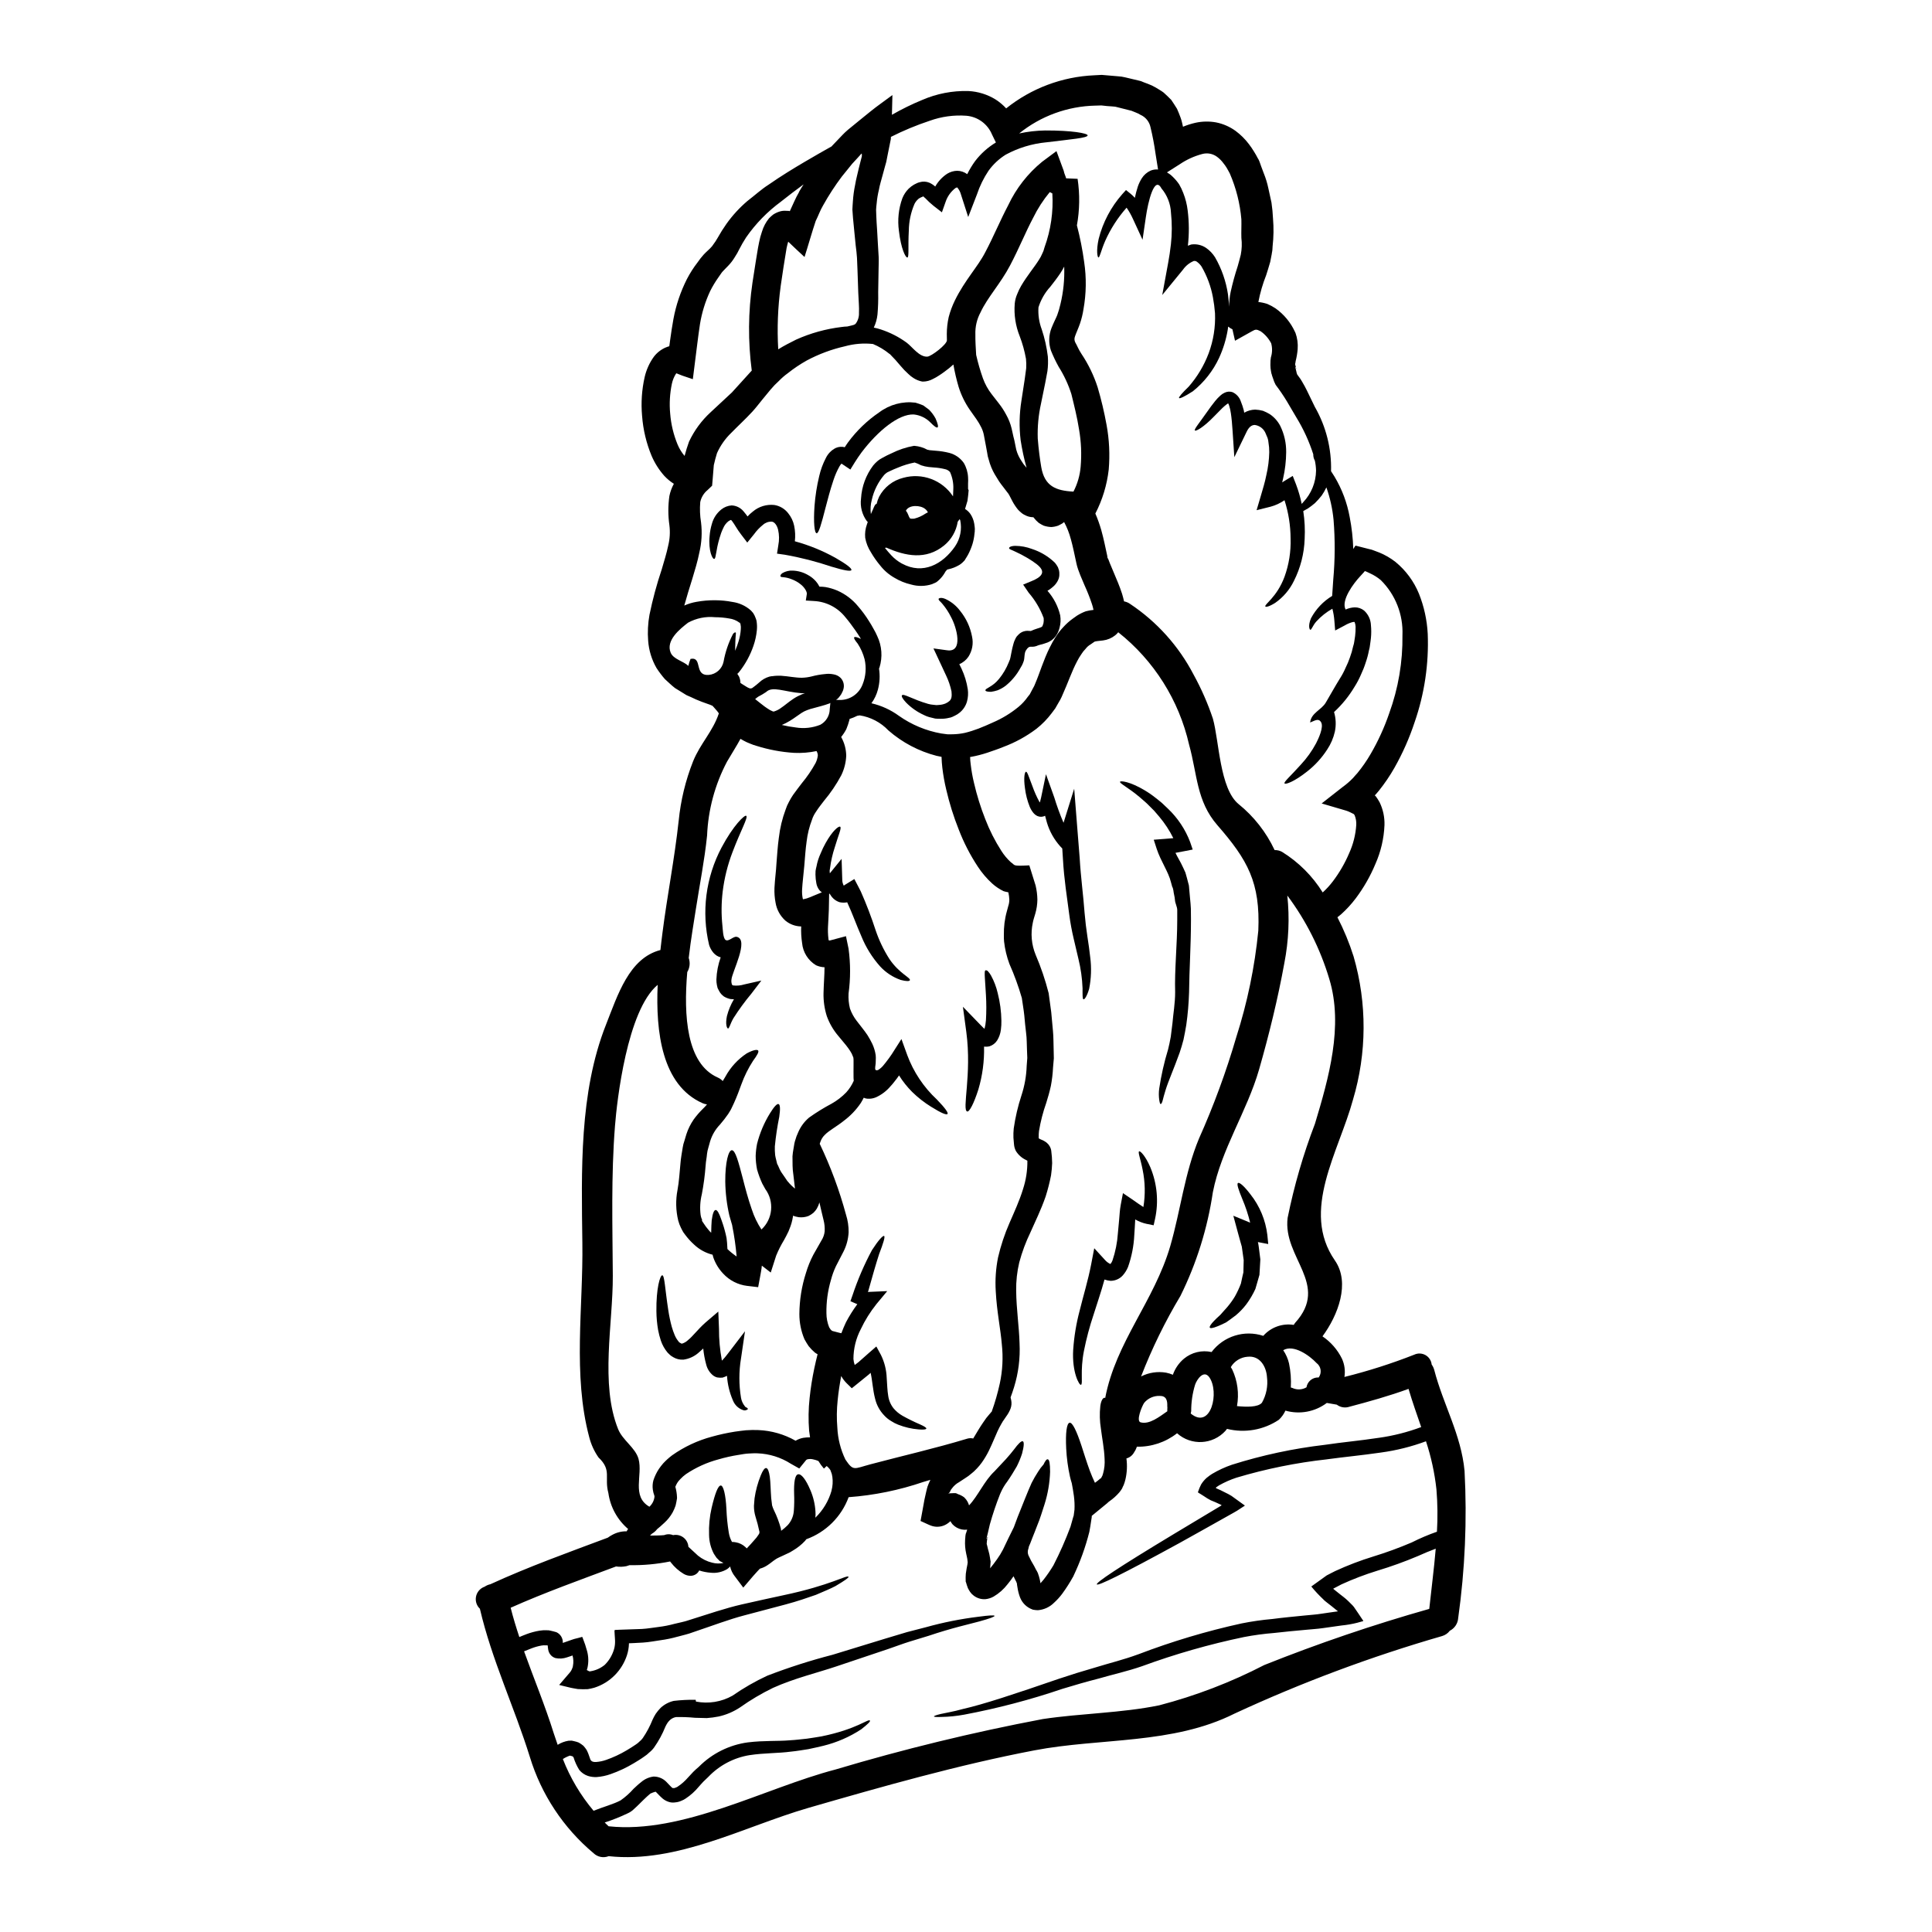 <?xml version="1.0" encoding="UTF-8"?>
<!-- Uploaded to: ICON Repo, www.svgrepo.com, Generator: ICON Repo Mixer Tools -->
<svg fill="#000000" width="800px" height="800px" version="1.1" viewBox="144 144 512 512" xmlns="http://www.w3.org/2000/svg">
 <g>
  <path d="m532.12 533.79c0.695 13.047 0.125 26.133-1.691 39.07-0.109 1.414-0.949 2.664-2.215 3.305-0.504 0.668-1.211 1.16-2.012 1.398-18.84 5.441-37.234 12.312-55.031 20.555-16.406 8.242-35.559 6.394-53.078 9.75-20.051 3.828-40.289 9.59-59.891 15.246-17.094 4.969-34.688 14.742-52.891 12.789v-0.004c-1.375 0.551-2.945 0.242-4.012-0.785-7.984-6.691-13.852-15.559-16.883-25.523-4.121-13.238-10.094-25.73-13.238-39.258-0.848-0.801-1.242-1.977-1.043-3.129 0.195-1.152 0.957-2.129 2.023-2.606 0.094-0.023 0.18-0.055 0.266-0.102 0.461-0.316 0.98-0.543 1.531-0.66 10.145-4.652 20.66-8.426 31.121-12.34 0.359-0.266 0.738-0.504 1.133-0.715 1.184-0.664 2.527-1 3.887-0.973 0.051-0.098 0.094-0.191 0.133-0.293 0.086-0.102 0.164-0.207 0.234-0.32-2.844-2.422-4.707-5.805-5.231-9.508-1.137-4.227 0.977-6.023-2.613-9.445-1.137-1.625-1.969-3.445-2.461-5.367-4.414-16.562-1.574-34.527-1.824-51.492-0.234-18.996-0.871-39.785 6.262-57.828 3.09-7.82 6.106-17.648 14.426-19.789 0.184-1.574 0.344-3.09 0.527-4.438 1.266-9.961 3.223-19.762 4.305-29.777l0.004 0.004c0.531-5.43 1.82-10.754 3.832-15.824 1.906-4.699 5.231-7.898 6.816-12.68-0.027-0.027-0.027-0.055-0.051-0.082l-0.32-0.422-0.027-0.051-0.184-0.211c-0.5-0.605-1.348-1.574-1.289-1.297-0.238-0.234-2.035-0.688-4.203-1.637-0.844-0.395-1.66-0.789-2.508-1.137-1.004-0.605-2.035-1.238-3.039-1.875-0.926-0.715-1.797-1.574-2.668-2.363h-0.004c-0.82-0.938-1.57-1.934-2.246-2.981-1.254-2.195-2.004-4.641-2.191-7.16-0.184-2.305-0.066-4.621 0.344-6.898 0.84-4.078 1.922-8.102 3.25-12.047 0.633-2.164 1.297-4.277 1.715-6.297 0.441-1.77 0.547-3.606 0.316-5.418-0.371-2.566-0.371-5.172 0-7.742 0.23-1.125 0.629-2.211 1.184-3.223-0.926-0.59-1.777-1.297-2.527-2.098-1.395-1.57-2.527-3.352-3.359-5.281-1.41-3.383-2.266-6.973-2.535-10.629-0.309-3.449-0.078-6.926 0.688-10.305 0.449-1.93 1.273-3.754 2.434-5.363 0.82-1.074 1.906-1.922 3.148-2.457 1.004-0.395 0.66-0.234 0.848-0.293 0.027 0 0.027 0 0.055 0.027 0.027 0.027 0.023-0.133 0.051-0.184l0.027-0.133 0.184-1.375c0.234-1.852 0.555-3.723 0.871-5.574v0.004c0.68-3.676 1.883-7.234 3.562-10.57 0.809-1.559 1.754-3.047 2.828-4.434 0.5-0.734 1.047-1.434 1.641-2.09 0.82-0.871 1.238-1.16 1.688-1.637v-0.004c0.379-0.359 0.707-0.77 0.98-1.215 0.164-0.203 0.312-0.414 0.449-0.633l0.578-0.949c0.711-1.273 1.488-2.508 2.328-3.699 1.594-2.238 3.457-4.269 5.547-6.051 1.969-1.508 3.75-3.148 5.547-4.281 3.566-2.481 6.738-4.383 9.508-6.023 2.828-1.664 5.231-3.039 7.266-4.172h0.004c0.031-0.027 0.059-0.066 0.078-0.105l1.641-1.719 1.082-1.133v-0.004c0.477-0.5 0.977-0.977 1.504-1.426 1.969-1.637 3.965-3.219 5.902-4.805 1.941-1.586 3.988-2.961 5.902-4.414-0.023 1.688-0.078 3.516-0.129 5.231h0.004c2.586-1.488 5.266-2.805 8.027-3.938 3.848-1.668 8.012-2.473 12.203-2.359 2.582 0.121 5.094 0.902 7.289 2.273 1.012 0.656 1.938 1.438 2.754 2.324 6.66-5.328 14.84-8.402 23.355-8.77 0.66-0.027 1.32-0.078 1.969-0.105l4.281 0.367h0.004c0.664 0.031 1.32 0.129 1.965 0.293 1.18 0.293 2.363 0.578 3.566 0.848l0.258 0.066 0.395 0.105 0.051 0.027 0.129 0.051 0.504 0.211 1.059 0.395c0.723 0.262 1.422 0.59 2.086 0.98 0.711 0.449 1.426 0.82 2.113 1.348 0.684 0.633 1.375 1.266 2.008 1.93 0.527 0.789 1.055 1.574 1.531 2.363 0.344 0.766 0.66 1.574 0.953 2.363 0.293 0.789 0.449 1.609 0.633 2.402v-0.008c1.078-0.449 2.191-0.801 3.328-1.055 1.793-0.391 3.641-0.422 5.445-0.094 1.859 0.367 3.617 1.137 5.152 2.246 1.344 0.992 2.539 2.176 3.543 3.512 0.484 0.629 0.934 1.289 1.344 1.969 0.449 0.684 0.66 1.137 0.977 1.715l0.105 0.184 0.078 0.105 0.184 0.395 0.027 0.051 0.184 0.477 0.344 0.977 0.711 1.906h0.004c0.508 1.258 0.902 2.555 1.184 3.883 0.293 1.297 0.555 2.59 0.848 3.887l-0.004-0.004c0.203 1.367 0.332 2.742 0.395 4.121 0.211 2.473 0.176 4.957-0.105 7.422l-0.051 0.875-0.051 0.422-0.055 0.266-0.078 0.527c-0.133 0.66-0.266 1.375-0.395 2.035-0.371 1.215-0.711 2.484-1.082 3.543v-0.004c-0.906 2.293-1.598 4.664-2.059 7.086 0.801 0.086 1.594 0.254 2.359 0.504 0.766 0.324 1.5 0.719 2.191 1.18 2.231 1.586 4.008 3.731 5.148 6.219l0.078 0.184 0.051 0.078 0.004 0.004c0.496 1.383 0.695 2.859 0.582 4.328-0.09 1.062-0.266 2.117-0.527 3.148l-0.082 0.531c-0.012 0.074-0.027 0.141-0.055 0.211-0.078 0 0.105 0.449 0.184 0.848l-0.078 0.027-0.027 0.129 0.055 0.266 0.129 0.531c0.078 0.266 0.156 0.844 0.238 0.844-0.211-0.023 0.949 1.297 1.238 1.906l0.789 1.375 0.582 1.133c0.738 1.535 1.48 3.016 2.164 4.469l0.008-0.008c2.926 5.148 4.387 11.004 4.227 16.926 0.293 0.449 0.582 0.926 0.926 1.453 1.973 3.297 3.332 6.922 4.016 10.699 0.543 2.797 0.863 5.633 0.949 8.48l0.211-0.344 0.234-0.344c0.078-0.133 0.133-0.293 0.293-0.184 1.109 0.266 2.219 0.555 3.328 0.848h0.004c0.562 0.105 1.113 0.273 1.637 0.5l1.18 0.449 0.004-0.004c1.531 0.633 2.973 1.469 4.281 2.484 2.754 2.254 4.898 5.156 6.242 8.453 1.352 3.391 2.133 6.981 2.32 10.625 0.312 7.934-0.859 15.855-3.457 23.355-1.391 4.231-3.195 8.309-5.391 12.18-1.195 2.102-2.559 4.106-4.07 5.996-0.211 0.238-0.395 0.477-0.605 0.715l-0.477 0.527-0.027 0.027v0.023l0.051 0.027 0.238 0.234 0.004 0.004c0.359 0.488 0.684 1 0.977 1.535 0.918 1.887 1.363 3.977 1.293 6.074-0.148 3.547-0.965 7.035-2.402 10.277-1.355 3.254-3.113 6.324-5.231 9.141-1.148 1.52-2.441 2.926-3.859 4.199-0.316 0.238-0.633 0.527-0.977 0.789 1.723 3.34 3.16 6.82 4.293 10.406 3.578 12.398 3.519 25.566-0.168 37.934-3.777 13.871-13.922 29.43-4.809 42.586 4.176 5.996 0.789 14.633-3.273 20.129l-0.004 0.004c2.203 1.488 3.977 3.523 5.152 5.902 0.699 1.52 0.93 3.211 0.664 4.859 6.289-1.559 12.469-3.531 18.5-5.902 0.953-0.449 2.066-0.406 2.988 0.113 0.918 0.52 1.527 1.453 1.637 2.504 0.316 0.438 0.547 0.93 0.684 1.453 2.371 9.148 7.129 17.148 8.023 26.715zm-7.316 16.137c0.219-3.742 0.176-7.492-0.133-11.227-0.473-4.332-1.402-8.605-2.773-12.746-3.859 1.43-7.863 2.43-11.941 2.984-5.051 0.738-9.84 1.18-14.32 1.797l0.004 0.004c-8.117 0.895-16.137 2.519-23.965 4.859-1.594 0.523-3.137 1.203-4.598 2.031-0.875 0.555-0.688 0.477-0.789 0.555-0.098 0.078-0.105 0.184 0.027 0.211l0.133 0.078 1.027 0.449c0.371 0.184 0.715 0.348 1.109 0.555l0.004 0.004c0.609 0.281 1.203 0.598 1.773 0.949 1.109 0.789 2.191 1.574 3.273 2.363 0.504 0.211 0.027 0.371-0.234 0.531l-0.789 0.527c-0.531 0.344-1.031 0.684-1.641 1.004-5.469 3.062-10.234 5.758-14.398 8.059-15.531 8.504-21.609 11.414-21.898 10.965-0.293-0.449 5.309-4.254 20.527-13.422 3.516-2.113 7.609-4.57 12.285-7.371 0.105-0.078 0.238-0.129 0.238-0.211-0.133-0.051-0.211-0.129-0.344-0.184l-0.055-0.023-0.234-0.105c-0.293-0.156-0.66-0.32-1.031-0.477l-1.215-0.5-0.004-0.004c-0.621-0.32-1.223-0.684-1.793-1.086l-0.875-0.555-0.449-0.266c-0.129-0.105-0.371-0.156-0.211-0.371 0.211-0.652 0.477-1.289 0.785-1.898 0.398-0.648 0.887-1.238 1.453-1.746l0.82-0.633 0.633-0.426c1.664-0.988 3.426-1.805 5.258-2.43 8.031-2.539 16.281-4.305 24.648-5.281 4.598-0.688 9.379-1.109 14.242-1.852l-0.004 0.004c3.856-0.535 7.637-1.492 11.281-2.856-1.133-3.301-2.32-6.633-3.352-10.121-5.152 1.879-10.438 3.352-15.742 4.754l-0.004 0.004c-1.121 0.352-2.34 0.133-3.273-0.578-0.871-0.16-1.77-0.293-2.641-0.453-3.137 2.359-7.195 3.113-10.969 2.035-0.414 0.914-1.008 1.742-1.742 2.43-4.035 2.703-9.023 3.574-13.734 2.406-0.156 0.156-0.266 0.344-0.395 0.5-3.367 3.719-9.109 4.016-12.84 0.66-3.039 2.387-6.812 3.648-10.676 3.566-0.012 0.074-0.027 0.145-0.051 0.215-0.168 0.465-0.398 0.91-0.684 1.316-0.43 0.777-1.156 1.348-2.012 1.574 0.25 1.859 0.16 3.75-0.266 5.578l-0.234 0.844-0.078 0.184-0.027 0.105-0.027 0.055v0.023l-0.105 0.293-0.156 0.293-0.266 0.605c-0.211 0.355-0.449 0.691-0.715 1.008-0.766 0.895-1.648 1.688-2.617 2.359-0.242 0.164-0.465 0.359-0.656 0.578h-0.027c-0.016 0-0.027 0.012-0.027 0.027l-3.988 3.273v0.004c0.016 0.223-0.004 0.445-0.055 0.66l-0.105 0.688c-0.129 0.926-0.293 1.902-0.477 2.879-1.012 4.019-2.418 7.934-4.199 11.676v0.051l-0.105 0.16v0.004c-0.871 1.574-1.84 3.09-2.906 4.543-0.629 0.84-1.336 1.617-2.113 2.324-1.148 1.164-2.676 1.875-4.305 2.008-0.43-0.004-0.852-0.047-1.27-0.133l-0.105-0.023-0.133-0.055c-1.5-0.555-2.684-1.73-3.25-3.227-0.309-0.836-0.531-1.703-0.66-2.586l-0.133-0.789v0.004c0.012-0.07 0.012-0.141 0-0.211l-0.156-0.426-0.051-0.129-0.211-0.395-0.395-0.82-0.004 0.004c-0.023-0.074-0.055-0.148-0.102-0.211-0.484 0.73-1.012 1.438-1.574 2.113-1.012 1.32-2.266 2.43-3.699 3.273-0.668 0.375-1.406 0.609-2.168 0.688-1.121 0.078-2.234-0.262-3.117-0.949-0.371-0.27-0.691-0.602-0.949-0.977-0.215-0.324-0.41-0.66-0.582-1.004-0.184-0.504-0.371-1.031-0.5-1.531l-0.082-0.184-0.004-0.199c-0.027-0.625-0.016-1.25 0.031-1.875l0.211-1.375 0.211-1.082c0.023-0.211 0.051-0.395 0.078-0.582l-0.105-0.926c-0.055-0.395-0.211-0.926-0.293-1.375l0.004 0.004c-0.27-1.195-0.367-2.422-0.293-3.644l0.055-0.688 0.023-0.344 0.078-0.477v-0.051l0.027-0.082 0.078-0.18c0.078-0.293 0.184-0.582 0.293-0.902-0.484 0.062-0.973 0.043-1.453-0.051-0.914-0.188-1.754-0.648-2.402-1.324-0.23-0.266-0.426-0.559-0.582-0.871-0.293 0.277-0.609 0.527-0.949 0.742-1.148 0.727-2.551 0.93-3.859 0.555-0.352-0.109-0.695-0.242-1.031-0.395l-2.086-0.953 0.477-2.586 0.207-1.137c0.211-1.324 0.477-2.617 0.789-3.91l0.234-0.953 0.055-0.238 0.051-0.098v-0.055l0.055-0.207 0.023-0.027 0.238-0.633 0.477-1.059c-0.633 0.184-1.242 0.371-1.852 0.555l0.004-0.004c-6.406 2.191-13.062 3.551-19.816 4.043-1.918 5.191-6.027 9.27-11.227 11.152-0.133 0.156-0.211 0.316-0.344 0.449-0.93 0.992-2 1.844-3.172 2.531-0.496 0.332-1.023 0.617-1.574 0.848l-1.352 0.633c-0.371 0.184-0.977 0.422-1.18 0.555-0.203 0.133-0.395 0.184-0.684 0.422-0.609 0.395-1.18 0.926-2.008 1.457-0.605 0.402-1.27 0.707-1.969 0.898-0.184 0.184-0.371 0.395-0.555 0.578-0.5 0.531-0.871 0.98-1.238 1.375l-2.617 3.066-2.219-2.961h-0.004c-0.617-0.773-1.051-1.676-1.266-2.641-0.227 0.262-0.48 0.492-0.766 0.688-1.293 0.785-2.805 1.129-4.309 0.977-1.062-0.074-2.109-0.277-3.117-0.605-0.191 0.395-0.48 0.73-0.844 0.977-0.43 0.285-0.938 0.441-1.457 0.445-0.629-0.012-1.246-0.188-1.793-0.504-1.316-0.789-2.473-1.816-3.41-3.031-0.078-0.105-0.156-0.184-0.207-0.27-3.539 0.711-7.144 1.043-10.754 0.98-0.266 0.105-0.539 0.191-0.82 0.262-0.906 0.188-1.836 0.215-2.754 0.082-9.379 3.516-18.785 6.867-27.926 10.938 0.66 2.641 1.453 5.203 2.297 7.766 0.605-0.266 1.238-0.5 1.902-0.762v-0.004c1.113-0.414 2.266-0.727 3.438-0.922 0.637-0.105 1.281-0.141 1.93-0.109 0.336-0.016 0.676 0.02 1 0.109 0.371 0.105 1.082 0.234 1.531 0.395v-0.004c1.113 0.5 1.797 1.641 1.719 2.856l2.168-0.762v-0.004c0.566-0.211 1.148-0.379 1.742-0.504l0.871-0.234c0.133 0 0.32-0.16 0.395-0.055l0.156 0.395c0.438 1.094 0.809 2.215 1.109 3.352 0.383 1.426 0.418 2.922 0.105 4.363-0.078 0.266-0.133 0.477-0.184 0.633 0.266 0.105 0.605 0.422 0.898 0.344v-0.004c1.418-0.211 2.75-0.805 3.856-1.715 1.055-1.043 1.852-2.32 2.328-3.723 0.23-0.648 0.363-1.324 0.395-2.012 0.055-0.789-0.078-1.66-0.102-2.43 0.023-0.344-0.133-0.875 0.051-1.082l1.215-0.055c2.035-0.078 4.016-0.156 5.973-0.207 1.531-0.082 2.984-0.371 4.414-0.531h-0.004c1.41-0.172 2.805-0.445 4.172-0.82 1.348-0.344 2.668-0.555 3.914-1.004 4.992-1.574 9.773-3.195 13.949-4.148 4.176-0.953 7.844-1.742 11.02-2.43 12.66-2.668 16.926-5.512 17.277-4.887 0.105 0.211-0.926 0.953-3.461 2.457-1.297 0.688-3.039 1.402-5.203 2.328-2.191 0.766-4.836 1.691-8.004 2.535s-6.738 1.797-10.887 2.883c-4.148 1.082-8.398 2.719-13.68 4.492-1.297 0.504-2.695 0.789-4.098 1.18v-0.004c-1.449 0.41-2.922 0.719-4.414 0.922-1.531 0.211-3.09 0.531-4.699 0.633-0.824 0.055-1.641 0.082-2.461 0.133l-1.18 0.051h-0.078c-0.078 0 0 0.082-0.027 0.16v0.004c-0.031 1.023-0.211 2.039-0.527 3.012-0.641 1.965-1.727 3.754-3.172 5.231-1.531 1.566-3.426 2.727-5.512 3.383-0.555 0.152-1.121 0.277-1.688 0.371-0.891 0.043-1.781 0.035-2.672-0.027-0.848-0.156-1.664-0.266-2.512-0.5l-2.406-0.582c0.848-0.977 1.77-2.059 2.695-3.148l0.004-0.004c0.355-0.379 0.625-0.828 0.789-1.32 0.094-0.184 0.148-0.379 0.16-0.582 0.184-0.914 0.145-1.859-0.105-2.758l-0.449 0.156-1.031 0.344c-0.977 0.34-2.027 0.406-3.039 0.188-0.594-0.172-1.105-0.547-1.453-1.055-0.242-0.355-0.402-0.758-0.477-1.184-0.051-0.293-0.078-0.527-0.105-0.738v-0.344c-0.16-0.055-0.332-0.074-0.5-0.051-0.395-0.035-0.789-0.02-1.18 0.051-0.902 0.164-1.785 0.41-2.641 0.742-0.633 0.234-1.297 0.527-1.969 0.789 2.613 7.266 5.574 14.402 7.898 21.824 0.344 1.027 0.656 1.969 1.004 2.957v-0.004c0.871-0.543 1.84-0.914 2.856-1.082 0.289-0.027 0.578-0.027 0.871-0.027h-0.004c0.207 0.031 0.41 0.078 0.609 0.133 0.422 0.09 0.84 0.211 1.242 0.371 0.438 0.246 0.852 0.531 1.238 0.848 0.32 0.352 0.613 0.73 0.875 1.133 0.789 1.574 0.871 2.59 1.18 2.801 0.184 0.211 0.504 0.422 1.352 0.371 0.902-0.07 1.789-0.254 2.641-0.555 1.875-0.656 3.68-1.496 5.387-2.512 0.848-0.5 1.691-1.031 2.484-1.574 0.367-0.234 0.703-0.512 1.004-0.824 0.312-0.25 0.59-0.543 0.82-0.867 1.039-1.52 1.906-3.152 2.59-4.863 0.246-0.543 0.527-1.07 0.844-1.574 0.387-0.559 0.82-1.086 1.297-1.574 0.98-0.91 2.184-1.547 3.488-1.848 1.918-0.223 3.852-0.32 5.785-0.293h0.016l0.078 0.477c3.316 0.652 6.758 0.094 9.695-1.574 2.906-2.023 5.981-3.789 9.195-5.281 5.66-2.18 11.445-4.031 17.316-5.551 5.152-1.574 9.773-2.984 13.871-4.25 2.059-0.609 3.988-1.18 5.809-1.742 1.824-0.477 3.543-0.902 5.117-1.324 4.539-1.266 9.168-2.184 13.848-2.758 2.934-0.395 4.227-0.449 4.277-0.234 0.051 0.211-1.242 0.711-4.043 1.477-2.797 0.762-7.238 1.719-13.422 3.805-1.574 0.477-3.223 0.977-5.019 1.531-1.793 0.555-3.672 1.27-5.707 1.969-4.07 1.375-8.66 2.906-13.777 4.625-5.117 1.719-11.066 3.117-16.805 5.703h0.008c-3.035 1.477-5.941 3.199-8.691 5.152-1.723 1.141-3.637 1.957-5.652 2.406-1.039 0.207-2.094 0.348-3.148 0.422l-3.148-0.082c-1.68-0.164-3.363-0.227-5.047-0.184-0.59 0.113-1.133 0.383-1.574 0.785-0.223 0.215-0.426 0.445-0.605 0.691-0.219 0.328-0.414 0.672-0.586 1.027-0.781 1.961-1.793 3.824-3.008 5.551-0.363 0.496-0.789 0.941-1.27 1.32-0.418 0.418-0.879 0.789-1.371 1.105-0.875 0.637-1.797 1.18-2.723 1.742l-0.004 0.004c-1.938 1.164-3.992 2.129-6.129 2.879-1.199 0.43-2.453 0.691-3.723 0.789-0.777 0.039-1.555-0.062-2.297-0.293-0.898-0.301-1.695-0.844-2.301-1.574-0.656-1.047-1.168-2.176-1.531-3.356-0.074-0.051-0.133-0.125-0.16-0.211-0.078 0.004-0.148-0.039-0.184-0.105-0.105-0.027-0.293-0.055-0.422-0.078l-0.105-0.055h-0.051l-0.027-0.023c-0.027-0.027-0.027-0.027 0-0.055s-0.027 0.027 0 0.055l-0.027 0.023h-0.004c-0.652 0.219-1.273 0.523-1.848 0.898 1.941 4.988 4.691 9.617 8.141 13.711 2.668-1.082 5.203-1.715 7.16-2.754h-0.004c1.262-0.883 2.414-1.914 3.434-3.066 0.66-0.605 1.266-1.211 2.035-1.793v-0.004c0.918-0.789 2.051-1.293 3.25-1.453 1.293-0.016 2.535 0.5 3.434 1.426 0.633 0.66 1.059 1.137 1.402 1.453 0.105 0.055 0.234 0.184 0.293 0.184h-0.004c0.09-0.012 0.176-0.02 0.266-0.023 0.156 0.051 0.344-0.055 0.527-0.133 0.223-0.059 0.434-0.164 0.609-0.316 0.969-0.652 1.848-1.438 2.613-2.324 0.477-0.504 0.926-1.004 1.402-1.508 0.477-0.504 0.977-0.898 1.48-1.348 3.496-3.527 8.062-5.801 12.988-6.469 4.387-0.531 7.953-0.27 11.152-0.555 1.609-0.082 3.09-0.293 4.492-0.426 1.375-0.234 2.668-0.371 3.856-0.605 9.508-1.93 12.469-4.809 12.867-4.176 0.129 0.211-0.555 0.926-2.363 2.328v-0.004c-3.051 1.996-6.418 3.457-9.957 4.332-1.215 0.316-2.562 0.578-3.992 0.898-1.453 0.211-2.984 0.504-4.648 0.66-3.273 0.449-7.109 0.344-10.91 0.926v-0.004c-4.195 0.672-8.055 2.707-10.984 5.785-0.426 0.426-0.902 0.848-1.324 1.27-0.422 0.426-0.82 0.926-1.238 1.375-0.977 1.18-2.125 2.211-3.406 3.062-0.375 0.262-0.785 0.477-1.215 0.633-0.477 0.215-0.988 0.352-1.508 0.395-0.609 0.109-1.238 0.062-1.824-0.137-0.574-0.188-1.109-0.48-1.574-0.867-0.738-0.633-1.27-1.242-1.664-1.637-0.078-0.055-0.133-0.133-0.211-0.184l-0.004-0.004c-0.469 0.129-0.93 0.297-1.371 0.5-0.527 0.426-1.109 0.98-1.691 1.535-0.582 0.555-1.211 1.18-1.824 1.793l-1.055 0.977c-0.426 0.383-0.91 0.695-1.43 0.926-1.977 0.949-4.016 1.762-6.102 2.434 0.316 0.344 0.684 0.66 1.031 1.004 19.68 2.086 41.238-10.094 60.074-15.031h0.004c18.082-5.402 36.434-9.871 54.977-13.383 10.234-1.535 20.738-1.574 30.883-3.648 9.641-2.516 18.969-6.094 27.82-10.672 14.305-5.715 28.898-10.68 43.723-14.875 0.555-5.258 1.266-10.598 1.715-15.957-1.574 0.578-3.246 1.289-4.754 1.969-3.492 1.477-7.066 2.762-10.695 3.859-3.246 1-6.426 2.207-9.516 3.621l-1.969 1.027-0.238 0.133 0.133 0.129 1.688 1.352 0.98 0.762c0.414 0.324 0.809 0.668 1.184 1.031 0.477 0.527 1.055 0.98 1.48 1.531l1.18 1.719 1.18 1.766c0.426 0.395-0.234 0.348-0.449 0.453l-0.953 0.266v0.004c-1.395 0.352-2.816 0.598-4.25 0.738-1.637 0.234-3.25 0.449-4.836 0.684s-3.012 0.293-4.492 0.449c-2.934 0.266-5.809 0.531-8.535 0.848h0.004c-2.68 0.215-5.344 0.574-7.981 1.082-9.164 1.914-18.18 4.492-26.973 7.715-3.965 1.375-7.871 2.219-11.387 3.25-3.488 0.898-6.691 1.824-9.723 2.754-8.508 2.894-17.215 5.18-26.047 6.844-2.008 0.371-4.039 0.574-6.078 0.609-1.297 0.051-1.902 0-1.93-0.133s0.582-0.371 1.824-0.66c1.238-0.293 3.223-0.578 5.863-1.32 5.391-1.215 13.555-3.914 25.52-8.035 2.988-1.004 6.234-2.008 9.805-3.039 3.488-1.082 7.211-1.969 11.121-3.41v0.004c8.906-3.406 18.055-6.144 27.371-8.188 2.707-0.543 5.441-0.938 8.191-1.18 2.824-0.371 5.652-0.633 8.586-0.926 1.457-0.156 2.961-0.234 4.414-0.473 1.453-0.234 2.801-0.395 4.227-0.609 0.078-0.023 0.16 0 0.105-0.051l-0.184-0.156-1.574-1.27-0.977-0.762-0.5-0.395-0.004-0.004c-0.23-0.176-0.441-0.371-0.637-0.586-1.121-1.055-2.176-2.184-3.148-3.379 1.238-0.898 2.508-1.793 3.777-2.719 0.215-0.176 0.457-0.32 0.711-0.426l0.605-0.316 1.242-0.633h0.004c3.273-1.508 6.644-2.797 10.094-3.856 3.461-1.062 6.867-2.309 10.195-3.731 2.156-1.086 4.379-2.035 6.656-2.832zm-12.652-216.89c2.418-6.625 3.606-13.637 3.512-20.688 0.23-5.461-1.852-10.766-5.734-14.609-0.863-0.727-1.824-1.332-2.852-1.797l-0.953-0.449-0.422-0.16c-0.238 0.266-0.055 0.133-1.348 1.508-1.574 1.691-5.047 6.234-3.754 8.691 0.758-0.352 1.574-0.547 2.406-0.578 0.902-0.02 1.777 0.281 2.484 0.84 1.105 0.996 1.766 2.398 1.82 3.887 0.109 1.125 0.109 2.254 0 3.379-0.078 0.527-0.105 1.082-0.207 1.613l-0.133 0.926-0.184 0.762-0.004 0.004c-0.199 1.074-0.484 2.137-0.844 3.172-0.355 1.129-0.789 2.231-1.297 3.301-0.473 1.094-1.027 2.144-1.664 3.148-1.48 2.488-3.312 4.75-5.441 6.715 0.504 1.691 0.574 3.481 0.211 5.203-0.383 1.688-1.07 3.289-2.031 4.727-1.434 2.223-3.227 4.188-5.309 5.816-3.387 2.691-5.785 3.543-6 3.148-0.211-0.395 1.609-1.93 4.305-4.941 1.598-1.711 2.965-3.621 4.07-5.688 0.578-1.133 2.113-4.305 1.297-5.602-0.715-1.18-1.828-0.266-2.883 0.105 0.266-2.562 2.984-3.301 4.148-5.281 1.266-2.141 2.457-4.305 3.801-6.477l0.004 0.004c0.555-0.879 1.043-1.801 1.449-2.754 0.441-0.883 0.824-1.789 1.141-2.723 0.355-0.945 0.637-1.918 0.844-2.906l0.211-0.738 0.102-0.578c0.078-0.477 0.133-0.953 0.211-1.402l0.004-0.004c0.105-0.84 0.148-1.688 0.133-2.531-0.012-0.43-0.105-0.852-0.266-1.246l-0.023-0.023c-0.242-0.008-0.484 0.027-0.711 0.102-0.668 0.203-1.309 0.488-1.906 0.848l-2.508 1.324-0.211-2.617v-0.004c-0.082-1.062-0.258-2.117-0.527-3.148-1.582 0.887-3.008 2.019-4.231 3.356-1.004 1.109-1.297 2.328-1.637 2.219-0.184-0.078-0.633-1.031 0.207-3.066h0.004c1.301-2.434 3.234-4.477 5.598-5.902l0.293-4.328v-0.004c0.477-5.269 0.504-10.574 0.078-15.848-0.285-2.93-0.922-5.812-1.902-8.59-0.348 0.758-0.766 1.484-1.242 2.168-0.551 0.711-1.152 1.379-1.793 2.008-0.574 0.488-1.176 0.949-1.797 1.375-0.477 0.293-0.902 0.527-1.297 0.738h0.004c0.375 2.438 0.5 4.906 0.367 7.367-0.125 3.883-1.098 7.688-2.852 11.152-1.129 2.332-2.84 4.332-4.969 5.812-1.508 0.949-2.484 1.18-2.59 0.949-0.371-0.527 3.039-2.406 5.074-7.871 1.176-3.25 1.723-6.695 1.609-10.148-0.012-3.441-0.555-6.863-1.609-10.141-1.125 0.777-2.379 1.359-3.699 1.715l-3.699 0.926 1.109-3.75c0.531-1.824 1.109-3.672 1.48-5.574 0.465-1.984 0.723-4.012 0.766-6.051 0.008-0.867-0.062-1.734-0.211-2.59-0.027-0.402-0.105-0.801-0.238-1.18l-0.609-1.43c-0.523-1.09-1.559-1.84-2.754-2.008-0.902-0.023-1.641 0.633-2.219 1.879l-3.223 6.656-0.477-7.133c-0.105-1.609-0.234-3.148-0.449-4.57h-0.004c-0.082-0.637-0.227-1.266-0.418-1.879-0.066-0.238-0.164-0.469-0.293-0.684-0.078 0.051-0.184 0.105-0.293 0.184h0.004c-0.438 0.328-0.852 0.684-1.246 1.055-0.789 0.82-1.574 1.574-2.215 2.246-2.754 2.856-4.836 4.016-5.074 3.695-0.234-0.32 1.18-1.969 3.383-5.117 0.555-0.789 1.18-1.664 1.969-2.641l-0.004 0.004c0.426-0.535 0.895-1.027 1.402-1.48 0.332-0.32 0.715-0.578 1.133-0.762 0.641-0.32 1.383-0.379 2.062-0.164 1.07 0.469 1.887 1.375 2.246 2.484 0.316 0.77 0.578 1.559 0.785 2.363 0.047 0.199 0.082 0.402 0.105 0.609 0.879-0.508 1.867-0.789 2.879-0.82 0.707 0.027 1.406 0.133 2.09 0.316 0.633 0.246 1.242 0.547 1.82 0.898 1.16 0.785 2.109 1.848 2.758 3.094 1.066 2.168 1.605 4.555 1.574 6.973-0.02 2.356-0.293 4.703-0.82 7-0.078 0.348-0.16 0.66-0.238 1.008 0.238-0.16 0.449-0.293 0.715-0.453l2.082-1.262 0.898 2.297v0.004c0.625 1.664 1.121 3.375 1.48 5.117 0.133-0.16 0.266-0.293 0.395-0.449 2.152-2.262 3.367-5.254 3.406-8.379-0.02-0.887-0.125-1.773-0.316-2.641-0.293-0.516-0.438-1.098-0.422-1.691-1.102-3.426-2.609-6.711-4.492-9.777-0.82-1.375-1.641-2.754-2.484-4.223-0.918-1.516-1.914-2.981-2.988-4.391-0.285-0.527-0.516-1.086-0.684-1.664l-0.266-0.762-0.105-0.395-0.078-0.211c0-0.051-0.082-0.473-0.082-0.473l-0.023-0.082c-0.102-0.551-0.156-1.105-0.16-1.664 0-0.395 0-0.848 0.027-1.18l0.105-0.848c0.383-1.207 0.41-2.5 0.078-3.727-0.66-1.273-1.621-2.371-2.797-3.195-1.137-0.578-1.352-0.527-2.297 0l-4.492 2.512-0.688-3.039-0.449-0.234h-0.004c-0.238-0.145-0.465-0.305-0.684-0.477-0.012 0.238-0.039 0.477-0.082 0.711-0.43 2.629-1.211 5.188-2.324 7.609-1.602 3.43-3.977 6.449-6.934 8.816-2.242 1.453-3.543 2.031-3.672 1.793-0.129-0.234 0.82-1.324 2.562-3.012 2.273-2.602 4.066-5.59 5.285-8.824 1.266-3.394 1.84-7.008 1.688-10.625-0.109-1.418-0.293-2.828-0.551-4.227-0.531-2.887-1.559-5.66-3.039-8.191-0.324-0.469-0.723-0.875-1.18-1.215-0.242-0.199-0.566-0.277-0.875-0.211-1.137 0.477-2.117 1.262-2.824 2.269l-5.512 6.738 1.574-8.562c0.289-1.574 0.527-3.148 0.711-4.809l0.004 0.004c0.312-2.801 0.32-5.629 0.023-8.43-0.105-2.379-1-4.652-2.535-6.469-1.852-3.488-3.543 3.566-4.121 7.609l-0.879 6.012-2.539-5.512c-0.469-1.043-1.035-2.043-1.688-2.984-2.332 2.633-4.246 5.609-5.68 8.824-1.137 2.617-1.43 4.441-1.797 4.359-0.234-0.055-0.633-1.691 0.078-4.918v0.004c1.113-4.398 3.262-8.465 6.262-11.863l0.98-1.082 1.211 0.98v-0.004c0.406 0.336 0.785 0.695 1.137 1.086 0.207-1.012 0.473-2.008 0.789-2.988 0.262-0.758 0.605-1.484 1.031-2.164 0.566-0.906 1.387-1.625 2.359-2.062 0.625-0.254 1.301-0.355 1.969-0.289l-0.684-4.281c-0.324-2.336-0.766-4.656-1.324-6.949-0.305-1.457-1.301-2.68-2.668-3.273-0.391-0.246-0.805-0.449-1.238-0.609l-1.109-0.449c-1.18-0.316-2.363-0.605-3.543-0.898-0.512-0.164-1.039-0.254-1.574-0.262l-1.457-0.105-1.426-0.156c-0.527 0-1.059 0.023-1.574 0.051v-0.004c-7.367 0.156-14.477 2.746-20.211 7.375 2.258-0.484 4.559-0.75 6.867-0.789 7.086-0.023 11.258 0.738 11.281 1.297 0 0.688-4.356 1.031-11.02 1.852v-0.004c-3.75 0.367-7.391 1.48-10.703 3.273-1.777 1.113-3.32 2.559-4.543 4.258-1.297 1.941-2.328 4.047-3.066 6.262-0.027 0.051-2.32 6-2.32 6l-1.93-6c-0.176-0.652-0.492-1.258-0.926-1.773l-0.055-0.051v-0.027h-0.043c-0.137 0.035-0.27 0.086-0.395 0.156-1.23 0.93-2.152 2.211-2.641 3.676l-0.98 2.773-2.242-1.742c-0.77-0.621-1.492-1.289-2.168-2.008-0.266-0.234-0.5-0.422-0.5-0.422s0.078 0 0.105-0.055c0.027-0.055-0.16 0-0.348 0.105l-0.5 0.211c-0.184 0.156-0.426 0.184-0.609 0.395-0.418 0.359-0.762 0.801-1.004 1.297-0.965 2.238-1.477 4.644-1.504 7.082-0.238 4.359 0.105 6.977-0.371 7.109-0.477 0.133-1.715-2.363-2.246-7.031v0.004c-0.41-2.918-0.102-5.891 0.902-8.66 0.383-0.961 0.957-1.832 1.688-2.562 0.426-0.406 0.898-0.758 1.402-1.059l0.633-0.316c0.266-0.145 0.551-0.25 0.848-0.316 0.859-0.266 1.785-0.219 2.613 0.133 0.559 0.258 1.074 0.598 1.535 1.004 0.777-1.375 1.871-2.547 3.195-3.41 0.789-0.477 1.691-0.742 2.613-0.766 0.961 0.012 1.895 0.328 2.668 0.895 0.598-1.207 1.297-2.363 2.086-3.457 1.512-1.977 3.383-3.652 5.512-4.941l-1.031-2.113c-1.16-2.801-3.789-4.719-6.812-4.969-3.281-0.238-6.574 0.211-9.672 1.324-3.535 1.172-6.981 2.602-10.305 4.277 0 0.184-0.023 0.395-0.023 0.582-0.27 1.375-0.555 2.719-0.82 4.066l-0.395 2.008-0.344 1.215c-0.184 0.711-0.395 1.43-0.582 2.141-0.344 1.32-0.789 2.691-1.004 3.938h0.004c-0.297 1.199-0.504 2.418-0.609 3.644-0.051 0.582-0.156 1.18-0.156 1.719 0 0.539 0.027 1.105 0.055 1.66 0.023 0.98 0.129 2.363 0.207 3.621 0.078 1.258 0.133 2.512 0.211 3.723s0.156 2.363 0.211 3.516c0.055 1.152-0.027 2.246-0.027 3.328-0.027 2.164-0.051 4.199-0.105 6.156l0.004 0.004c0.039 1.922-0.023 3.844-0.188 5.758-0.129 1.203-0.457 2.371-0.977 3.461 0.645 0.129 1.281 0.297 1.902 0.504 2.426 0.797 4.715 1.965 6.781 3.469 1.531 1.137 3.356 3.856 5.512 3.727 1.082-0.082 5.18-3.223 5.18-4.328 0-0.527-0.027-1.082-0.027-1.66v-0.004c0.004-1.508 0.172-3.016 0.5-4.488 0.398-1.523 0.949-3 1.641-4.414 2.641-5.391 6.129-8.984 8.059-12.789 2.113-3.965 3.91-8.348 6.102-12.496h-0.004c2.098-4.438 5.16-8.355 8.961-11.465l3.801-2.824 1.93 5.231c0.059 0.18 0.102 0.367 0.133 0.555l0.371 1.004 0.129 0.422 3.039 0.133c0.617 4.094 0.555 8.262-0.184 12.336 0.84 3.195 1.484 6.445 1.926 9.719 0.621 4.148 0.559 8.371-0.184 12.5-0.195 1.293-0.508 2.566-0.926 3.805-0.449 1.297-1.055 2.59-1.32 3.383h0.004c-0.207 0.508-0.191 1.078 0.051 1.574 0.555 0.949 0.82 1.793 1.637 3.039 1.84 2.742 3.289 5.731 4.305 8.875 0.969 3.273 1.754 6.598 2.363 9.957 0.723 3.91 0.914 7.902 0.578 11.863-0.465 4.066-1.664 8.016-3.543 11.648 0.621 1.438 1.145 2.91 1.574 4.414 0.656 2.328 1.109 4.676 1.574 6.789l0.078 0.582c0 0.023 0.078 0.078 0.078 0.078l0.156 0.316 0.395 1.031 1.055 2.512c0.738 1.742 1.508 3.516 2.168 5.547 0.184 0.609 0.371 1.297 0.527 2.012h0.004c0.566 0.102 1.102 0.324 1.574 0.656 7.113 4.727 12.91 11.18 16.852 18.758 2.055 3.731 3.769 7.641 5.117 11.68 1.66 5.945 1.793 18.5 6.789 22.613 4.07 3.289 7.34 7.461 9.562 12.199 0.688-0.023 1.367 0.141 1.969 0.473 4.371 2.707 8.059 6.387 10.777 10.754 1-0.906 1.91-1.906 2.723-2.984 1.727-2.289 3.168-4.781 4.289-7.418 1.074-2.359 1.711-4.894 1.879-7.481 0.051-0.875-0.094-1.75-0.426-2.562-0.078-0.098-0.148-0.203-0.207-0.312l-0.953-0.477c-0.359-0.184-0.73-0.332-1.109-0.449-2.164-0.633-4.328-1.266-6.477-1.902 1.879-1.48 3.754-2.934 5.602-4.387 0.977-0.703 1.887-1.496 2.723-2.363l0.684-0.789 0.004 0.004c0.172-0.168 0.336-0.348 0.48-0.535 1.285-1.57 2.445-3.238 3.461-4.992 2.004-3.434 3.66-7.055 4.945-10.812zm-19.68 108.79c3.621-12.02 7.609-25.891 3.805-38.387v-0.004c-2.379-7.965-6.144-15.453-11.125-22.113 0.629 5.969 0.363 11.996-0.785 17.887-1.715 9.445-4.043 18.945-6.691 28.191-3.223 11.18-10.012 21.109-12.258 32.551-1.41 9.547-4.309 18.82-8.586 27.473-4.078 6.809-7.57 13.949-10.438 21.348 2.047-1.039 4.371-1.391 6.633-1.004 0.617 0.125 1.219 0.309 1.797 0.555 0.578-1.652 1.59-3.125 2.93-4.254 2.039-1.688 4.738-2.34 7.324-1.77 3.184-4.211 8.688-5.934 13.703-4.289 2.012-2.281 5.051-3.375 8.059-2.902 0.109-0.188 0.23-0.363 0.367-0.527 9.301-10.234-3.324-17.25-1.969-27.875h0.004c1.715-8.48 4.133-16.801 7.227-24.879zm0.977 67.238c0.438-0.586 0.625-1.32 0.52-2.043-0.105-0.727-0.492-1.379-1.078-1.816-1.848-1.969-6.074-5.023-8.82-3.387v0.004c0.719 1.059 1.238 2.242 1.531 3.484 0.441 2.102 0.602 4.254 0.477 6.398 0.266 0.051 0.523 0.141 0.766 0.262 1.117 0.406 2.359 0.289 3.383-0.316 0.246-1.516 1.559-2.625 3.09-2.613 0.039 0.02 0.082 0.031 0.129 0.027zm-15.031 6.691h-0.004c1.172-2.059 1.645-4.441 1.352-6.789-0.184-2.824-1.879-5.785-5.152-5.414v-0.004c-1.84 0.137-3.5 1.168-4.441 2.754 0.105 0.207 0.266 0.395 0.371 0.605v0.004c1.422 3.027 1.863 6.426 1.27 9.719 2.477 0.25 5.566 0.328 6.598-0.883zm-0.953-125.08c0.555-12.84-2.828-18.781-10.832-27.977-5.578-6.387-5.316-13.473-7.508-21.344-2.68-11.785-9.305-22.301-18.781-29.801-0.242 0.305-0.516 0.582-0.82 0.82-0.922 0.73-2.027 1.199-3.195 1.348-1.453 0.156-1.879 0.211-2.086 0.266 0 0.055-0.133 0.055-0.133 0.027l-1.059 0.738c-0.539 0.305-1.008 0.719-1.375 1.215-0.422 0.418-0.793 0.891-1.105 1.398-0.414 0.59-0.785 1.207-1.109 1.848-1.402 2.617-2.434 5.734-3.914 9.008l-0.266 0.605-0.078 0.133-0.184 0.395-0.156 0.266-0.609 1.055-0.605 1.059-0.926 1.238v0.004c-1.164 1.551-2.523 2.945-4.043 4.148-2.676 2.019-5.629 3.641-8.77 4.809-1.457 0.605-2.856 1.055-4.227 1.531-1.418 0.469-2.863 0.84-4.332 1.109-0.086 0.023-0.176 0.031-0.262 0.023 0.012 0.66 0.062 1.316 0.156 1.969 0.191 1.656 0.48 3.297 0.875 4.914 0.754 3.266 1.75 6.473 2.984 9.59 1.129 2.938 2.555 5.754 4.254 8.402 0.707 1.117 1.559 2.141 2.535 3.035 1.266 0.789 0.105 1.082 4.887 0.82 0.555 1.797 1.109 3.566 1.664 5.336 0.293 1.23 0.453 2.488 0.473 3.754-0.016 1.25-0.199 2.496-0.551 3.699-0.293 1.004-0.531 1.691-0.66 2.406v-0.004c-0.617 2.836-0.359 5.793 0.738 8.48 1.418 3.305 2.574 6.715 3.461 10.199 0.234 1.691 0.449 3.383 0.684 5.047 0.16 1.664 0.293 3.301 0.453 4.941 0.16 1.637 0.129 3.277 0.184 4.859 0 0.824 0.023 1.613 0.051 2.434-0.078 0.82-0.133 1.637-0.211 2.434v-0.004c-0.078 1.637-0.27 3.269-0.578 4.883-0.348 1.613-0.789 3.094-1.215 4.469-0.863 2.43-1.508 4.934-1.93 7.477-0.062 0.523-0.09 1.051-0.078 1.574v0.184s-0.027 0.078 0 0.105v0.004c0.031 0.07 0.086 0.125 0.156 0.156l0.051 0.027 0.371 0.184 0.555 0.234c0.078 0.055 0.238 0.133 0.477 0.266v0.004c0.207 0.117 0.402 0.262 0.582 0.422l0.238 0.238c0.113 0.098 0.215 0.211 0.289 0.344 0.289 0.391 0.488 0.844 0.582 1.32v0.078c0.02 0.023 0.027 0.051 0.023 0.078 0.145 1.086 0.227 2.18 0.242 3.277-0.043 1.078-0.137 2.152-0.293 3.223-0.367 1.891-0.844 3.762-1.426 5.602-1.242 3.594-2.754 6.606-4.019 9.484h0.004c-1.246 2.57-2.246 5.25-2.984 8.008-0.582 2.449-0.859 4.961-0.82 7.477 0.051 4.941 0.789 9.645 0.898 13.977 0.195 3.922-0.297 7.848-1.453 11.602-0.293 0.977-0.609 1.848-0.926 2.719 0.07 0.234 0.125 0.473 0.16 0.711 0.156 0.754 0.102 1.539-0.168 2.262-0.293 0.754-0.691 1.465-1.18 2.113-0.184 0.293-0.395 0.582-0.609 0.898l-0.316 0.449v0.027l-0.027 0.027-0.027 0.078-0.156 0.234c-0.395 0.715-0.82 1.453-1.109 2.113-0.66 1.43-1.348 3.223-2.328 5.231-0.531 1.078-1.148 2.113-1.844 3.094-0.395 0.555-0.828 1.082-1.297 1.574-0.293 0.266-0.426 0.449-0.82 0.82l-0.66 0.555c-0.527 0.461-1.094 0.875-1.691 1.242-0.5 0.344-1.031 0.684-1.574 1.031-0.738 0.402-1.379 0.961-1.875 1.641l-0.32 0.422-0.266 0.582-0.207 0.234-0.27 0.105c2.644-0.129 1.879-0.105 2.695 0.211l0.008 0.004c0.578 0.188 1.121 0.477 1.609 0.844 0.359 0.348 0.66 0.746 0.898 1.184 0.145 0.297 0.27 0.605 0.371 0.922 2.32-2.406 4.066-6.527 6.734-9.008 1.137-1.215 2.168-2.297 3.066-3.273 0.898-0.977 1.574-1.852 2.141-2.562 1.082-1.48 1.902-2.273 2.293-2.141 0.395 0.133 0.348 1.266-0.18 3.25-0.379 1.168-0.848 2.305-1.398 3.402-0.711 1.215-1.574 2.668-2.539 4.043-0.676 0.875-1.242 1.824-1.688 2.832-0.07 0.188-0.152 0.371-0.242 0.551-1.023 2.594-1.914 5.238-2.668 7.926-0.184 0.766-0.367 1.574-0.551 2.363-0.082 0.395-0.184 0.789-0.293 1.215l-0.027 0.156-0.027 0.078 0.16 0.027c0.078-0.738 0.184-0.395 0.207-0.395l-0.156 0.348-0.105 0.684-0.051 0.711v0.004c0.027 0.133 0.062 0.266 0.105 0.395 0.102 0.293 0.051 0.293 0.207 0.875 0.133 0.5 0.266 0.871 0.395 1.477s0.211 1.242 0.316 1.879l0.027 0.078-0.027 0.133c-0.023 0.527-0.051 1.082-0.102 1.574l-0.027 0.082c0.633-0.789 1.266-1.574 1.852-2.434 0.586-0.812 1.113-1.668 1.574-2.562 0.5-1.031 0.977-2.035 1.453-3.039 0.477-1.004 0.953-1.93 1.426-2.883 0.32-0.898 0.66-1.793 0.98-2.641 0.711-1.766 1.348-3.41 1.969-4.914 0.621-1.504 1.18-2.934 1.742-4.148l-0.004 0.004c0.535-1.055 1.125-2.078 1.773-3.066 0.402-0.664 0.871-1.281 1.398-1.848 0.449-0.953 0.82-1.48 1.137-1.375 0.422 0.051 0.605 1.211 0.605 3.246l0.004 0.004c-0.094 2.949-0.59 5.875-1.48 8.691-0.582 1.742-1.137 3.727-1.969 5.684-0.371 1.004-0.789 2.031-1.211 3.09-0.184 0.5-0.395 1.031-0.609 1.574l-0.344 0.789c-0.078 0.266-0.078 0.395-0.133 0.582v-0.004c-0.227 0.57-0.227 1.203 0 1.773 0.449 0.992 0.961 1.953 1.535 2.875l0.473 0.926 0.27 0.449 0.102 0.238 0.082 0.105 0.156 0.473 0.156 0.449 0.211 0.789c0.129 0.555 0.156 0.789 0.211 1.109 0.266-0.293 0.551-0.633 0.844-0.977 0.941-1.207 1.805-2.469 2.59-3.777 1.707-3.32 3.215-6.738 4.519-10.234 0.211-0.789 0.422-1.508 0.633-2.246l0.156-0.527c0.055 0 0.078-0.348 0.105-0.504l0.156-1.18h0.004c0.066-1.246 0.012-2.492-0.156-3.727-0.156-1.215-0.371-2.328-0.555-3.328-0.184-0.582-0.344-1.18-0.477-1.742-0.543-2.453-0.879-4.945-1.004-7.453-0.207-4.199 0.133-6.691 0.898-6.84 0.762-0.148 1.879 2.219 3.148 6.078 0.633 1.93 1.324 4.223 2.219 6.656 0.395 1.082 0.875 2.141 1.348 3.168h0.027c0.516-0.367 1.008-0.762 1.48-1.184 0-0.027 0 0.156 0.105-0.027l0.316-0.578 0.078-0.16 0.027-0.102 0.133-0.426c0.352-1.254 0.484-2.559 0.395-3.859-0.102-2.773-0.684-5.574-0.977-8.004-0.32-1.98-0.375-4-0.156-5.996 0.211-1.531 0.711-2.168 1.109-2.191 0.051-0.027 0.129 0.023 0.184 0.078 2.797-14.824 12.988-25.68 17.25-40.289 2.754-9.535 3.777-19.258 7.609-28.48 3.902-8.727 7.203-17.707 9.883-26.883 2.938-9.156 4.891-18.598 5.832-28.164zm-4.648-179.17c0.289-1.473 0.344-2.981 0.16-4.469-0.055-1.609 0.051-3.273 0-4.914v0.004c-0.355-4.191-1.391-8.297-3.066-12.156-0.293-0.5-0.605-1.18-0.848-1.531-0.238-0.387-0.5-0.758-0.785-1.109-0.492-0.688-1.09-1.293-1.773-1.797-1.129-0.828-2.582-1.094-3.934-0.715-2.106 0.562-4.102 1.473-5.906 2.695l-3.406 2.164c0.156 0.105 0.316 0.184 0.449 0.293l0.289 0.184 0.133 0.105 0.078 0.055 0.238 0.207 0.371 0.348 0.004 0.004c0.617 0.598 1.176 1.254 1.66 1.969 0.426 0.723 0.789 1.484 1.086 2.269 0.598 1.5 0.992 3.074 1.18 4.676 0.387 3.098 0.406 6.227 0.051 9.328 0.285-0.121 0.578-0.23 0.875-0.32 1.398-0.207 2.824 0.121 3.988 0.926 0.926 0.652 1.715 1.477 2.324 2.434 1.754 3.035 2.918 6.375 3.438 9.84 0.129 1.27 0.266 2.246 0.344 3.277-0.031-1.312 0.094-2.625 0.367-3.91 0.508-2.312 1.133-4.594 1.875-6.84 0.328-1.086 0.539-2.039 0.809-3.016zm-13.266 307.09c5.387 4.438 7.715-5.785 4.883-9.672-1.477-1.969-3.273 0.688-3.723 2.035-0.695 2.277-1.043 4.648-1.031 7.027-0.027 0.207-0.07 0.41-0.129 0.609zm-6.184-1.574c-0.023-0.121-0.031-0.246-0.027-0.371 0.055-1.574-0.289-2.754-2.031-2.723-1.578-0.051-3.094 0.633-4.098 1.852-0.633 0.953-2.191 4.809-0.949 5.152 2.363 0.633 4.941-1.453 7.086-2.934v-0.027c-0.008-0.285-0.008-0.617 0.02-0.934zm-19.578-211.39c-0.109-0.566-0.258-1.121-0.449-1.664-0.551-1.633-1.184-3.238-1.902-4.809l-1.133-2.676c-0.156-0.395-0.422-1.086-0.605-1.613l-0.105-0.344-0.051-0.156-0.133-0.449-0.184-0.789c-0.5-2.297-0.898-4.328-1.453-6.297l-0.004 0.004c-0.406-1.562-1.004-3.07-1.77-4.492l-0.477 0.371c-0.289 0.184-0.734 0.395-1.105 0.582-0.59 0.207-1.203 0.332-1.828 0.367-0.684-0.027-1.359-0.152-2.008-0.367-0.457-0.215-0.898-0.461-1.316-0.742-0.48-0.398-0.914-0.852-1.297-1.348-0.043-0.039-0.078-0.082-0.105-0.133-0.141 0.008-0.281-0.004-0.422-0.027-0.617-0.051-1.223-0.23-1.77-0.527-0.438-0.191-0.836-0.457-1.18-0.785-0.266-0.219-0.516-0.457-0.742-0.715-0.551-0.68-1.039-1.414-1.453-2.191l-0.766-1.48c-0.156-0.234 0-0.078-0.234-0.395l-0.105-0.184-0.027-0.027-0.234-0.293-1.086-1.426c-0.367-0.477-0.711-0.902-1.082-1.457l-1.082-1.766-0.008 0.004c-0.742-1.266-1.301-2.625-1.664-4.043-0.195-0.566-0.328-1.148-0.395-1.746l-0.293-1.613-0.555-2.934 0.004 0.004c-0.133-0.762-0.371-1.5-0.715-2.195-0.375-0.762-0.809-1.492-1.293-2.191l-1.719-2.43c-1.312-1.887-2.328-3.965-3.012-6.164-0.57-1.938-1.031-3.91-1.375-5.902l-1.133 0.977c-0.875 0.688-1.742 1.348-2.723 1.969-0.504 0.336-1.031 0.637-1.574 0.895-0.785 0.434-1.668 0.672-2.562 0.688h-0.238c-0.828-0.156-1.617-0.473-2.324-0.926-0.508-0.316-0.977-0.688-1.398-1.109-0.719-0.648-1.391-1.344-2.012-2.086-0.895-1.098-1.848-2.148-2.852-3.148l-0.129-0.078h-0.004c-1.32-1.078-2.789-1.957-4.359-2.613-2.492-0.27-5.008-0.062-7.422 0.605-3.535 0.797-6.949 2.07-10.145 3.777-1.758 0.988-3.438 2.113-5.016 3.371-0.832 0.598-1.609 1.27-2.32 2.008-0.793 0.715-1.535 1.48-2.223 2.301-0.711 0.871-1.453 1.766-2.191 2.664-0.875 1.059-1.719 2.195-2.644 3.199-1.848 2.008-3.91 3.883-5.574 5.602-1.602 1.535-2.891 3.363-3.801 5.391-0.32 1.055-0.609 2.086-0.848 3.195-0.105 1.18-0.211 2.406-0.293 3.621l-0.156 1.824-1.215 1.16v-0.004c-0.984 0.809-1.664 1.93-1.93 3.176-0.148 1.805-0.078 3.625 0.215 5.414 0.32 2.656 0.168 5.348-0.449 7.949-0.477 2.406-1.18 4.676-1.852 6.918-0.789 2.484-1.508 4.859-2.141 7.137v0.004c1.031-0.457 2.113-0.789 3.223-0.98 1.641-0.301 3.305-0.441 4.969-0.422 1.535 0.008 3.062 0.156 4.57 0.449 1.77 0.246 3.43 0.996 4.781 2.164 0.215 0.191 0.41 0.406 0.582 0.637h0.023l0.105 0.156 0.027 0.027 0.027 0.051 0.051 0.105 0.133 0.211 0.129 0.234 0.184 0.449 0.008 0.008c0.129 0.289 0.234 0.59 0.316 0.895 0.152 0.848 0.184 1.711 0.102 2.562-0.137 1.426-0.445 2.828-0.918 4.176-0.832 2.418-2.055 4.68-3.621 6.691-0.184 0.254-0.398 0.484-0.637 0.688 0.164 0.227 0.312 0.465 0.449 0.711 0.246 0.531 0.371 1.109 0.371 1.691 0.121 0.074 0.238 0.152 0.348 0.242 0.348 0.211 0.738 0.477 1.18 0.738 0.324 0.223 0.68 0.395 1.055 0.504l0.477-0.078c0.234-0.133 0.129-0.133 0.395-0.293v0.004c0.531-0.387 1.043-0.801 1.531-1.242 0.754-0.715 1.668-1.242 2.668-1.535 0.125-0.039 0.258-0.066 0.391-0.078l0.16-0.027 0.316-0.023 0.633-0.078h0.004c0.535-0.039 1.074-0.047 1.613-0.027 2.035 0.129 3.856 0.555 5.574 0.527 0.844-0.023 1.688-0.141 2.508-0.344 1.168-0.312 2.363-0.527 3.566-0.633 0.758-0.102 1.523-0.074 2.273 0.078 0.684 0.109 1.316 0.422 1.82 0.898 0.723 0.723 1.039 1.754 0.848 2.754-0.051 0.184-0.078 0.371-0.133 0.527l-0.156 0.371-0.352 0.711-0.344 0.477-0.184 0.234-0.078 0.105-0.055 0.051v0.027l-0.316 0.32c-0.16 0.102-0.27 0.207-0.395 0.289l0.953 0.027c2.691 0.047 5.121-1.602 6.074-4.121 0.859-2.121 1.043-4.457 0.531-6.691-0.383-1.461-1-2.856-1.828-4.121-0.734-0.898-1.082-1.453-0.922-1.664 0.16-0.211 0.789-0.078 1.793 0.426-0.105-0.184-0.234-0.371-0.344-0.555l-0.531-0.82-0.617-0.91c-0.848-1.18-1.688-2.363-2.613-3.438v0.004c-2.019-2.578-5.055-4.16-8.324-4.332l-2.191-0.133 0.266-1.688c0.105-0.66-0.633-1.77-1.48-2.484h-0.004c-0.781-0.656-1.676-1.168-2.641-1.508-0.609-0.242-1.25-0.402-1.902-0.477-0.504-0.051-0.898-0.051-0.953-0.266-0.055-0.211 0.027-0.5 0.555-0.871l0.004 0.004c0.809-0.465 1.734-0.688 2.668-0.637 1.41 0.043 2.789 0.434 4.012 1.137 0.812 0.43 1.539 1.004 2.144 1.691 0.379 0.43 0.699 0.91 0.949 1.426 0.527-0.004 1.055 0.031 1.574 0.105 1.082 0.188 2.141 0.5 3.152 0.926 2.137 0.938 4.027 2.367 5.508 4.172 1.062 1.227 2.027 2.535 2.883 3.914l0.605 0.977 0.582 1.031c0.375 0.633 0.711 1.289 1.004 1.965 1.242 2.602 1.457 5.574 0.605 8.324-0.051 0.105-0.078 0.184-0.129 0.293 0.289 1.859 0.191 3.758-0.293 5.574-0.34 1.301-0.922 2.531-1.719 3.617 2.641 0.613 5.133 1.754 7.32 3.356 3.336 2.344 7.137 3.93 11.148 4.648 0.504 0.078 1.059 0.156 1.574 0.211 0.516 0.055 1.082 0 1.637 0v0.004c1.039-0.027 2.074-0.152 3.09-0.371 1.23-0.301 2.441-0.684 3.621-1.137 1.266-0.5 2.535-1.031 3.777-1.609 2.461-1.055 4.754-2.449 6.82-4.148 0.934-0.773 1.762-1.672 2.453-2.668l0.527-0.66 0.555-1.055 0.582-1.082 0.078-0.16 0.051-0.129 0.211-0.504c1.18-2.754 2.113-6.078 3.856-9.566l0.008-0.004c0.438-0.91 0.934-1.793 1.48-2.641 0.602-0.965 1.301-1.867 2.086-2.691 0.758-0.84 1.609-1.594 2.531-2.25l1.109-0.789 0.004 0.004c0.723-0.457 1.492-0.836 2.297-1.133 0.668-0.172 1.348-0.297 2.035-0.367zm-3.406-37.938c0.285-3.301 0.145-6.621-0.422-9.883-0.5-3.223-1.297-6.367-2.035-9.379-0.805-2.535-1.934-4.961-3.356-7.211-0.777-1.395-1.469-2.844-2.062-4.328-0.652-1.957-0.594-4.082 0.164-6 0.633-1.574 1.133-2.457 1.504-3.383l-0.004 0.004c0.348-0.941 0.629-1.902 0.848-2.879 0.793-3.266 1.129-6.629 1.004-9.988-0.309 0.609-0.652 1.199-1.031 1.77-0.898 1.348-1.793 2.484-2.641 3.566-1.438 1.57-2.512 3.438-3.148 5.473-0.129 1.984 0.168 3.977 0.871 5.836 0.781 2.336 1.32 4.742 1.613 7.188 0.098 1.293 0.062 2.594-0.109 3.879-0.184 1.059-0.371 2.09-0.578 3.094-0.395 1.969-0.789 3.801-1.137 5.574-0.668 3.019-0.953 6.106-0.848 9.195 0.211 2.719 0.555 5.387 0.926 7.559 0.875 5.047 3.828 6.258 8.535 6.5v-0.004c1.062-2.047 1.711-4.285 1.906-6.582zm-9.566-58.176h0.004c1.656-4.562 2.359-9.418 2.059-14.266l-0.684-0.348v0.004c-1.738 2.098-3.219 4.394-4.414 6.844-2.008 3.777-3.699 8.031-6.106 12.594-2.484 4.754-5.996 8.48-7.816 12.418-0.973 1.797-1.449 3.824-1.375 5.867-0.027 1.664 0.102 3.566 0.207 5.441l0.004-0.004c0.477 2.106 1.078 4.18 1.797 6.211 0.547 1.504 1.32 2.91 2.301 4.172 0.633 0.789 1.238 1.574 1.875 2.406h-0.004c0.746 0.941 1.406 1.949 1.969 3.012 0.652 1.152 1.141 2.387 1.453 3.672l0.422 1.906 0.105 0.473 0.055 0.16v0.078l0.023 0.023 0.16 0.688 0.316 1.574c0.078 0.488 0.203 0.965 0.371 1.426 0.25 0.703 0.578 1.379 0.98 2.008l0.684 1.059c0.234 0.316 0.555 0.684 0.848 1.031-0.672-2.406-1.195-4.852-1.574-7.32-0.418-3.481-0.344-7 0.211-10.461 0.289-1.793 0.551-3.695 0.871-5.68 0.133-0.949 0.266-1.93 0.395-2.934h-0.004c0.051-0.828 0.031-1.66-0.055-2.484-0.363-2.047-0.922-4.055-1.664-5.992-1.098-2.734-1.551-5.684-1.316-8.617 0.078-0.887 0.301-1.75 0.66-2.562 0.293-0.758 0.645-1.492 1.055-2.191 0.789-1.348 1.637-2.535 2.457-3.672 0.82-1.137 1.637-2.219 2.273-3.246v-0.004c0.32-0.484 0.598-0.996 0.82-1.535l0.344-0.762zm-5.731 249.69c0.812-2.453 1.211-5.023 1.18-7.609-0.129-0.078-0.266-0.133-0.395-0.211-1.09-0.516-2.008-1.336-2.644-2.359-0.281-0.535-0.449-1.117-0.5-1.719l-0.156-1.797c-0.031-0.82-0.004-1.641 0.078-2.457 0.422-2.961 1.105-5.879 2.035-8.719 0.84-2.543 1.312-5.195 1.398-7.871l0.16-2.09c-0.027-0.711-0.055-1.453-0.082-2.164-0.078-1.48-0.023-2.934-0.234-4.465-0.211-1.531-0.32-3.066-0.477-4.625-0.156-1.559-0.449-3.09-0.66-4.676h-0.004c-0.883-3.066-1.977-6.066-3.273-8.98-0.719-1.926-1.199-3.93-1.426-5.973-0.105-1.082-0.027-2.191-0.027-3.273 0.051-1.066 0.184-2.129 0.395-3.172 0.207-1.082 0.555-2.141 0.738-2.906 0.195-0.57 0.289-1.168 0.289-1.773-0.031-0.602-0.109-1.203-0.238-1.793-0.027-0.027-0.027-0.105-0.027-0.105l-0.477-0.105c-0.277-0.051-0.551-0.121-0.816-0.215-1.062-0.52-2.051-1.18-2.934-1.969-1.473-1.336-2.769-2.852-3.856-4.516-2.031-3.078-3.723-6.363-5.047-9.801-1.375-3.453-2.488-7.008-3.328-10.629-0.457-1.906-0.801-3.84-1.031-5.785-0.105-0.953-0.184-1.879-0.211-2.883-0.422-0.105-0.871-0.184-1.297-0.266l0.004 0.004c-4.731-1.219-9.109-3.527-12.785-6.738-2.019-2.129-4.688-3.531-7.586-3.988-0.223 0.02-0.441 0.055-0.66 0.105-0.664 0.336-1.352 0.617-2.059 0.844 0 0.082-0.027 0.16-0.027 0.238-0.219 0.836-0.492 1.66-0.82 2.457-0.387 0.738-0.848 1.438-1.371 2.086 0.855 1.508 1.316 3.211 1.344 4.945-0.074 1.805-0.523 3.578-1.316 5.203-1.285 2.406-2.82 4.672-4.574 6.762-0.711 0.926-1.426 1.824-1.969 2.668-0.258 0.367-0.496 0.746-0.711 1.137-0.207 0.391-0.375 0.793-0.504 1.215-0.715 1.859-1.195 3.805-1.426 5.785-0.293 2.035-0.426 4.203-0.609 6.367-0.184 2.164-0.5 4.598-0.578 6.184-0.055 0.75-0.02 1.504 0.105 2.242 0.105 0.555 0.078 0.344 0.105 0.449 0.051 0.027 0 0.055 0.156 0.027 0.574-0.105 1.129-0.273 1.664-0.504l3.195-1.32 0.004 0.004c-0.07-0.039-0.133-0.09-0.188-0.148-0.215-0.152-0.402-0.34-0.555-0.559-0.355-0.492-0.602-1.062-0.711-1.664-0.152-0.766-0.23-1.543-0.242-2.32l0.027-0.98c0.059-0.391 0.137-0.781 0.238-1.16 0.219-1.207 0.594-2.379 1.109-3.488 0.383-0.945 0.824-1.867 1.324-2.754 1.824-3.273 3.434-4.519 3.828-4.328 0.504 0.238-0.477 2.297-1.402 5.445v-0.004c-0.602 1.82-1.027 3.695-1.266 5.602-0.02 0.211-0.055 0.422-0.105 0.633l0.055 0.688 3.117-3.832 0.184 5.762c0.035 0.473 0.168 0.93 0.395 1.344 0.066-0.074 0.148-0.137 0.238-0.184l2.562-1.574 1.031 1.969c0.207 0.422 0.422 0.844 0.66 1.289h0.004c1.496 3.379 2.816 6.832 3.957 10.348 0.898 2.656 2.117 5.191 3.621 7.555 2.613 3.887 5.68 4.969 5.445 5.656-0.105 0.293-0.953 0.316-2.434-0.078-2.078-0.727-3.949-1.953-5.441-3.57-2.113-2.371-3.805-5.086-4.992-8.031-1.266-2.856-2.363-6-3.75-8.98-0.027 0-0.055 0.023-0.078 0.023-0.656 0.113-1.324 0.098-1.969-0.051-0.586-0.195-1.121-0.512-1.574-0.926-0.406-0.387-0.754-0.832-1.027-1.316h-0.133l-0.078 4.223c-0.051 1.719-0.156 2.988-0.211 4.309h-0.004c-0.062 1.137-0.027 2.273 0.105 3.406 0.055 0.531 0.105 0.504 0.504 0.426l4.144-1.109 0.688 3.328c0.535 3.934 0.535 7.922 0 11.859-0.078 1.34 0.047 2.688 0.371 3.988 0.414 1.172 1.012 2.269 1.773 3.254 0.871 1.18 1.875 2.32 2.856 3.773h-0.004c0.477 0.75 0.906 1.527 1.293 2.328 0.441 0.945 0.742 1.949 0.898 2.981 0.047 0.449 0.055 0.902 0.023 1.352 0.012 0.262 0.004 0.523-0.023 0.785l-0.055 0.504c-0.066 0.359-0.094 0.723-0.078 1.086 0.133 0.422 0.605 0.316 0.848 0.184 0.277-0.18 0.543-0.379 0.785-0.605l0.371-0.371c0.129-0.133 0.578-0.688 0.82-1.008 0.578-0.734 1.133-1.504 1.574-2.164l2.562-4.016 1.531 4.227h-0.004c1.668 4.496 4.363 8.543 7.875 11.809 2.219 2.297 3.066 3.516 2.801 3.828-0.266 0.316-1.613-0.207-4.359-1.93v0.004c-1.812-1.125-3.496-2.445-5.019-3.938-1.312-1.32-2.473-2.781-3.461-4.356-0.133 0.207-0.32 0.449-0.555 0.789-0.531 0.66-1.059 1.402-1.664 2.035v-0.004c-1.062 1.277-2.398 2.301-3.914 2.984-0.684 0.289-1.422 0.414-2.164 0.371-0.367-0.012-0.727-0.102-1.059-0.266-0.234 0.449-0.473 0.926-0.762 1.375-1.234 1.832-2.773 3.441-4.547 4.758-1.793 1.453-3.91 2.562-4.992 3.695-0.539 0.512-0.941 1.148-1.18 1.852-0.078 0.168-0.137 0.348-0.184 0.527 2.891 6.043 5.223 12.34 6.973 18.809 0.477 1.496 0.707 3.059 0.688 4.625-0.09 1.797-0.555 3.551-1.371 5.152-0.688 1.402-1.43 2.691-2.008 3.887-0.555 1.18-0.996 2.41-1.324 3.672-0.832 2.836-1.23 5.785-1.18 8.742 0 1.293 0.254 2.578 0.738 3.777 0.133 0.164 0.25 0.34 0.344 0.527 0.133 0.16 0.266 0.184 0.344 0.348 0.125 0.055 0.258 0.098 0.395 0.129l0.605 0.156 1.242 0.32c0.078 0.027 0.184 0.027 0.293 0.051 0.371-1.004 0.789-1.969 1.211-2.879 0.879-1.68 1.887-3.285 3.016-4.809l-1.828-0.789 0.555-1.574v0.004c1.371-4.133 3.094-8.137 5.152-11.969 1.691-2.617 2.91-3.938 3.223-3.75 0.316 0.184-0.211 1.902-1.32 4.781-0.789 2.43-1.797 5.902-2.961 10.094h0.004c0.07-0.027 0.141-0.047 0.215-0.055l4.883-0.207-2.856 3.434 0.004-0.004c-1.648 2.062-3.047 4.305-4.172 6.691-1.262 2.426-1.922 5.117-1.93 7.848 0.039 0.551 0.156 1.094 0.344 1.609l1.004-0.762c0.926-0.82 1.879-1.641 2.754-2.434l1.969-1.715 1.215 2.242c0.934 1.895 1.457 3.965 1.531 6.078 0.133 1.824 0.16 3.383 0.395 4.723 0.16 1.227 0.656 2.387 1.426 3.356 0.668 0.789 1.465 1.453 2.363 1.965 1.5 0.84 3.043 1.598 4.621 2.277 1.18 0.527 1.77 0.898 1.691 1.133s-0.789 0.32-2.035 0.211c-1.867-0.152-3.699-0.582-5.441-1.266-0.629-0.246-1.23-0.555-1.797-0.926-0.707-0.41-1.348-0.926-1.898-1.531-1.188-1.238-2.016-2.769-2.406-4.438-0.609-2.328-0.711-4.781-1.18-6.84-0.129 0.129-0.266 0.266-0.422 0.395-1.031 0.848-2.113 1.715-3.195 2.59l-1.375 1.109-1.402-1.375c-0.555-0.555-1.027-1.188-1.398-1.879-0.395 2.113-0.738 4.281-0.949 6.477v-0.004c-0.254 2.406-0.281 4.832-0.078 7.238 0.137 2.926 0.863 5.793 2.137 8.43 2.141 3.172 2.246 2.434 6.633 1.266 8.535-2.269 17.172-4.227 25.629-6.789h-0.004c0.523-0.16 1.078-0.18 1.609-0.051 0.875-1.43 1.719-2.934 2.695-4.328h0.004c0.477-0.75 1.012-1.457 1.609-2.113l0.211-0.234c0.051-0.055 0.156-0.211 0.156-0.211l0.133-0.133 0.078-0.051 0.004-0.008c0.887-2.457 1.609-4.973 2.164-7.527 0.73-3.402 0.91-6.898 0.531-10.355-0.32-4.016-1.324-8.59-1.613-14.105v-0.004c-0.18-2.981 0.023-5.973 0.609-8.902 0.727-3.137 1.742-6.195 3.035-9.145 1.258-2.891 2.641-5.902 3.559-8.887zm-42.695-273.75c0.035-0.262 0.027-0.527-0.023-0.785-0.211 0.164-0.398 0.363-0.555 0.582l-0.078 0.078-0.453 0.504-1.453 1.574c-0.898 1.105-1.824 2.242-2.754 3.406-1.816 2.418-3.469 4.961-4.941 7.606-0.789 1.324-1.266 2.754-1.969 4.148-1.004 2.988-2.031 6.66-2.957 9.535-1.215-1.133-2.988-2.754-4.328-4.066-0.156 0.527-0.293 1.082-0.426 1.688-0.289 1.535-0.473 3.172-0.82 5.074-0.266 1.691-0.5 3.41-0.762 5.117l0.004 0.004c-0.746 5.516-0.961 11.09-0.637 16.645 1.574-0.98 3.148-1.77 4.723-2.562 3.84-1.727 7.922-2.856 12.102-3.356 0.488-0.07 0.984-0.113 1.48-0.129 0.195-0.031 0.391-0.074 0.582-0.137 0.422-0.078 0.82-0.211 1.133-0.293v0.004c0.188-0.07 0.359-0.176 0.504-0.316 0.617-0.828 0.922-1.848 0.871-2.879 0.082-1.453-0.102-3.148-0.184-5.281-0.051-1.906-0.129-3.914-0.207-6.027-0.055-1.055-0.078-2.137-0.133-3.246-0.055-1.109-0.211-2.168-0.344-3.301-0.129-1.133-0.234-2.269-0.344-3.465-0.105-1.191-0.238-2.535-0.371-3.828l-0.16-2.219c0-0.738 0.105-1.453 0.133-2.191v-0.008c0.094-1.48 0.297-2.957 0.605-4.41 0.238-1.48 0.633-2.824 0.953-4.305 0.184-0.684 0.371-1.398 0.527-2.086l0.238-0.926zm-2.137 244.96c-0.031-0.227-0.051-0.457-0.055-0.688-0.023-1.109 0-2.297 0-3.488v-1.238c0.004-0.246-0.012-0.496-0.051-0.738 0-0.082-0.266-0.582-0.426-1.031-0.273-0.508-0.582-0.992-0.922-1.453-0.688-0.98-1.719-2.09-2.754-3.387-1.27-1.52-2.262-3.25-2.934-5.117-0.621-1.961-0.914-4.012-0.871-6.07 0.055-2.484 0.266-4.809 0.266-6.871l-0.004-0.004c-0.773-0.031-1.535-0.207-2.242-0.527-2.106-1.262-3.481-3.457-3.699-5.902-0.219-1.453-0.301-2.918-0.238-4.387-1.512-0.023-2.973-0.551-4.148-1.504-1.402-1.242-2.336-2.93-2.641-4.781-0.246-1.289-0.348-2.602-0.293-3.91 0.129-2.59 0.422-4.328 0.527-6.5 0.184-2.141 0.293-4.383 0.633-6.816h0.004c0.289-2.559 0.895-5.07 1.797-7.481 0.223-0.695 0.516-1.367 0.871-2.008 0.328-0.648 0.699-1.273 1.109-1.875 0.789-1.109 1.574-2.113 2.297-3.066 1.395-1.676 2.625-3.481 3.672-5.391 0.312-0.637 0.512-1.324 0.586-2.035-0.031-0.391-0.148-0.77-0.348-1.109-1.953 0.41-3.949 0.57-5.945 0.477-3.398-0.211-6.762-0.844-10.012-1.871l-0.633-0.211-0.156-0.027-0.371-0.156-0.293-0.105-1.137-0.477c-0.473-0.234-1.055-0.527-1.609-0.871-1.055 1.969-2.297 3.856-3.566 6.051v-0.004c-3.199 6.059-5.004 12.754-5.285 19.602-0.684 6.606-1.969 12.988-2.984 19.551-0.477 3.148-1.297 7.769-1.879 12.867v-0.004c0.434 1.25 0.289 2.625-0.391 3.754-0.98 11.543-0.211 24.254 8.059 27.926h-0.004c0.516 0.215 0.973 0.539 1.348 0.953 0.238-0.395 0.477-0.82 0.711-1.18v-0.004c1.355-2.484 3.297-4.598 5.656-6.156 1.664-0.902 2.719-1.086 3.012-0.766 0.293 0.32-0.293 1.324-1.348 2.754-1.266 1.953-2.305 4.043-3.094 6.234-0.527 1.453-1.133 3.117-1.969 4.969-0.211 0.477-0.449 0.926-0.66 1.398-0.211 0.473-0.555 0.953-0.848 1.457l0.004-0.004c-0.672 0.973-1.395 1.906-2.168 2.801-1.227 1.266-2.133 2.805-2.644 4.492-0.156 0.555-0.316 1.137-0.473 1.691-0.164 0.523-0.281 1.062-0.344 1.609-0.078 1.059-0.289 1.824-0.371 3.117-0.188 2.547-0.523 5.078-1.004 7.586-0.445 1.801-0.551 3.668-0.316 5.508 0.055 0.363 0.152 0.719 0.293 1.055l0.105 0.238 0.023 0.129-0.129 0.027 0.395 0.582v0.004c0.434 0.695 0.918 1.352 1.457 1.969 0.199 0.25 0.418 0.48 0.656 0.688v-0.16c0.027-1.133 0.055-2.269 0.133-3.117 0.234-1.824 0.605-2.754 1.055-2.754 0.449 0 0.926 0.898 1.457 2.434 0.289 0.844 0.633 1.766 0.949 2.984 0.156 0.633 0.344 1.266 0.477 2.008v-0.004c0.113 0.859 0.184 1.723 0.211 2.59l0.023 0.344c0.754 0.723 1.57 1.379 2.434 1.969-0.23-2.734-0.621-5.449-1.16-8.137-0.023-0.059-0.031-0.121-0.027-0.184-0.266-0.848-0.504-1.664-0.711-2.434h-0.004c-0.695-2.992-1.066-6.047-1.109-9.117-0.027-5.176 0.871-8.293 1.742-8.293 0.949 0 1.742 3.039 2.961 7.688 0.605 2.363 1.32 5.117 2.32 7.977h0.004c0.605 1.891 1.469 3.684 2.562 5.34 3.012-2.785 3.453-7.391 1.031-10.699-0.293-0.504-0.555-1.004-0.82-1.48-0.551-1.203-1.012-2.449-1.375-3.727-0.234-1.184-0.359-2.387-0.367-3.594 0.035-1.074 0.16-2.141 0.367-3.195 0.723-2.863 1.879-5.598 3.434-8.109 1.059-1.719 1.852-2.59 2.273-2.434 0.426 0.156 0.477 1.324 0.184 3.328l0.004 0.004c-0.531 2.602-0.926 5.227-1.18 7.871-0.027 0.766 0 1.535 0.078 2.301 0.105 0.789 0.371 1.531 0.527 2.328 0.422 0.711 0.527 1.297 1.082 2.191 0.32 0.449 0.633 0.926 0.953 1.375l0.477 0.711 0.078 0.105v0.027l0.027 0.023 0.023 0.027v0.027l0.211 0.234c0.559 0.684 1.188 1.305 1.879 1.852l-0.211-1.824-0.238-2.035h-0.004c-0.109-0.734-0.168-1.477-0.184-2.219 0-0.848-0.023-1.664-0.023-2.484 0.051-0.66 0.137-1.316 0.262-1.969l0.156-0.926 0.078-0.477 0.133-0.555 0.078-0.266 0.004 0.004c0.195-0.734 0.461-1.453 0.789-2.141 0.645-1.523 1.641-2.871 2.906-3.938 1.898-1.352 3.883-2.578 5.945-3.672 1.441-0.809 2.758-1.82 3.906-3.012 0.82-0.906 1.488-1.941 1.977-3.062zm-5.902 108.63v0.004c0.324-1.195 0.402-2.445 0.234-3.672l-0.156-0.789-0.371-1.004v-0.027l-0.051-0.051-0.082-0.105c-0.051-0.102-0.125-0.191-0.211-0.266-0.172-0.227-0.379-0.43-0.609-0.605l-0.023-0.027-0.738 0.684c-0.543-0.621-1.031-1.293-1.453-2.004-0.426-0.188-0.871-0.328-1.324-0.422-0.492-0.137-1.008-0.152-1.508-0.051-0.211 0.039-0.402 0.16-0.527 0.34l-1.715 2.113-2.246-1.266c-2.637-1.684-5.672-2.637-8.797-2.754-0.82-0.055-1.574 0.027-2.363 0.051-0.789 0.023-1.969 0.238-2.719 0.371v-0.004c-1.785 0.281-3.551 0.676-5.285 1.184-3.07 0.816-5.981 2.137-8.613 3.906-0.543 0.391-1.047 0.836-1.504 1.324-0.238 0.234-0.293 0.367-0.477 0.527-0.234 0.305-0.441 0.629-0.609 0.977-0.082 0.152-0.152 0.312-0.207 0.477 0 0.051-0.027 0.051-0.027 0.051 0.262 0.91 0.41 1.852 0.445 2.801v0.266c-0.105 0.633-0.211 1.266-0.371 1.902l0.004-0.004c-0.215 0.629-0.477 1.238-0.789 1.824-0.578 1.031-1.316 1.961-2.191 2.754-0.715 0.688-1.352 1.215-1.93 1.691v0.004c-0.363 0.48-0.824 0.883-1.348 1.18-0.184 0.184-0.371 0.344-0.527 0.504h0.926c0.738-0.027 1.664 0 2.086-0.055h-0.004c0.238-0.004 0.477-0.02 0.715-0.051 0.055 0 0.348-0.105 0.531-0.16v-0.004c0.625-0.137 1.277-0.078 1.871 0.164 0.957-0.195 1.949 0.031 2.727 0.625 0.773 0.59 1.254 1.488 1.316 2.465l2.562 2.363v-0.004c1.098 0.891 2.379 1.523 3.75 1.852 0.977 0.262 2 0.285 2.988 0.078-0.324-0.152-0.645-0.316-0.953-0.5l-0.207-0.156-0.062-0.102-0.605-0.605-0.238-0.344-0.473-0.715h-0.004c-0.816-1.551-1.258-3.273-1.281-5.027-0.09-2.414 0.141-4.828 0.684-7.18 0.898-3.805 1.691-5.863 2.406-5.902 0.711-0.039 1.324 2.484 1.508 6.207v-0.004c0.078 2.109 0.289 4.215 0.633 6.297 0.137 0.863 0.422 1.691 0.844 2.457 0.355-0.004 0.711 0.031 1.059 0.105 0.93 0.168 1.793 0.598 2.481 1.242 0.137 0.109 0.262 0.234 0.371 0.367 0.711-0.762 1.402-1.477 1.969-2.164 0.445-0.457 0.84-0.965 1.18-1.508 0.023-0.066 0.059-0.129 0.102-0.184l0.027-0.023h0.027c0-0.055 0.027-0.133 0.027-0.184 0.078-0.344 0.051-0.395 0.023-0.371h0.004c-0.281-1.367-0.633-2.715-1.055-4.043-0.27-0.91-0.402-1.855-0.395-2.801l0.156-1.969c0.297-2.086 0.852-4.125 1.641-6.078 0.527-1.297 1.027-2.035 1.453-1.969 0.426 0.066 0.738 0.848 0.949 2.297 0.207 1.453 0.211 3.488 0.371 5.629 0.078 0.633 0.16 1.297 0.238 1.969 0.129 0.445 0.297 0.879 0.5 1.297 0.762 1.547 1.371 3.168 1.824 4.832 0.027 0.184 0.055 0.395 0.082 0.605 0.605-0.449 1.18-0.941 1.715-1.477 0.953-1.031 1.527-2.352 1.637-3.754 0.121-1.535 0.145-3.078 0.078-4.621-0.078-2.91 0.184-4.918 1.031-5.117 0.848-0.199 2.059 1.297 3.273 4.176h0.004c0.77 1.793 1.227 3.707 1.348 5.652 0.043 0.555 0.035 1.113-0.027 1.668 2.035-1.969 3.516-4.438 4.289-7.156zm-0.477-206.97 0.184-1.797c-0.078 0.055-0.156 0.082-0.234 0.133-1.574 0.582-2.934 0.875-4.203 1.242l-0.004 0.004c-0.582 0.133-1.156 0.312-1.715 0.527-0.52 0.195-1.016 0.441-1.48 0.742-0.789 0.5-1.969 1.426-3.117 2.113-0.676 0.414-1.383 0.773-2.113 1.082 1.219 0.293 2.457 0.512 3.699 0.66 2.191 0.355 4.438 0.109 6.5-0.715 1.473-0.797 2.422-2.312 2.496-3.988zm-1.324 138.15v0.008c0.047-0.961-0.051-1.922-0.285-2.852-0.395-1.664-0.789-3.223-1.109-4.723h-0.004c-0.156 0.574-0.387 1.125-0.688 1.637-0.246 0.395-0.535 0.758-0.871 1.082-0.41 0.348-0.863 0.641-1.348 0.875-0.824 0.309-1.711 0.418-2.586 0.312-0.516-0.078-1.02-0.211-1.508-0.391l-0.027 0.316v-0.004c-0.039 0.277-0.09 0.551-0.156 0.82-0.121 0.566-0.281 1.121-0.477 1.664-0.156 0.449-0.344 0.898-0.527 1.352-0.395 0.82-0.82 1.66-1.242 2.402l-0.004-0.004c-0.781 1.293-1.461 2.644-2.031 4.043l-1.43 4.469-2.363-1.824c-0.078 0.977-0.293 1.969-0.449 2.879l-0.527 2.824-2.91-0.344 0.004 0.004c-2.438-0.293-4.695-1.445-6.363-3.25-1.152-1.211-2.031-2.648-2.59-4.227-0.105-0.293-0.133-0.504-0.211-0.789v0.004c-1.832-0.453-3.516-1.375-4.887-2.668-0.887-0.801-1.691-1.684-2.402-2.644l-0.449-0.609-0.184-0.316-0.055-0.105-0.129-0.234-0.238-0.477h-0.008c-0.32-0.641-0.574-1.312-0.762-2.008-0.641-2.66-0.703-5.426-0.184-8.113 0.422-2.297 0.527-4.465 0.789-7.133 0.078-1.137 0.371-2.754 0.582-4.07l-0.004 0.004c0.094-0.633 0.254-1.25 0.473-1.852 0.16-0.578 0.348-1.133 0.504-1.688 0.449-1.391 1.102-2.711 1.93-3.914 0.723-0.996 1.527-1.934 2.406-2.797 0.402-0.379 0.781-0.785 1.133-1.215-0.41-0.047-0.809-0.152-1.184-0.32-10.777-4.777-12.441-18.914-11.887-31.359-8.113 6.738-10.805 30.832-11.309 37.328-1.055 13.266-0.66 26.5-0.582 39.789 0.055 12.594-3.406 28.637 1.402 40.605 1.18 2.961 4.57 4.918 5.414 7.898 1.18 4.328-1.93 9.906 2.883 12.684 0.758-0.688 1.234-1.625 1.348-2.641 0.004-0.117-0.016-0.234-0.051-0.344-0.191-0.508-0.324-1.035-0.395-1.574-0.109-0.812-0.059-1.641 0.156-2.434 0.352-1.082 0.852-2.113 1.48-3.059 0.344-0.496 0.715-0.977 1.109-1.43 0.723-0.781 1.512-1.496 2.363-2.137 3.203-2.269 6.785-3.945 10.578-4.953 2-0.559 4.027-1 6.078-1.324 1.133-0.156 1.902-0.266 2.961-0.371v0.004c1.09-0.082 2.184-0.098 3.273-0.051 3.457 0.148 6.832 1.117 9.84 2.824 0.629-0.375 1.316-0.633 2.031-0.766 0.594-0.094 1.195-0.137 1.801-0.133-0.078-0.582-0.156-1.18-0.238-1.715h-0.004c-0.234-2.914-0.188-5.84 0.133-8.746 0.277-2.637 0.691-5.254 1.242-7.848 0.27-1.238 0.555-2.535 0.848-3.644h-0.004c0.016-0.023 0.023-0.051 0.031-0.078l-0.078-0.027h-0.004c-0.23-0.121-0.453-0.262-0.66-0.422-0.598-0.512-1.148-1.078-1.637-1.691-0.395-0.605-0.789-1.215-1.109-1.824-0.898-2.117-1.355-4.391-1.348-6.691 0.027-3.695 0.613-7.363 1.746-10.883 0.496-1.672 1.152-3.293 1.965-4.836 0.711-1.266 1.402-2.481 2.086-3.668 0.512-0.777 0.828-1.664 0.918-2.586zm-6.297-142.13c0.395-0.156 0.789-0.293 1.109-0.422v0.008c-0.316 0.031-0.633 0.039-0.953 0.023-4.648-0.371-7.688-1.969-9.379-0.316-0.66 0.449-1.348 0.855-2.059 1.215-0.301 0.195-0.582 0.414-0.848 0.66 0.82 0.637 1.637 1.324 2.512 1.969 0.449 0.344 0.949 0.633 1.398 0.926l0.66 0.32v-0.004c0.109 0.02 0.219 0.055 0.32 0.102 0.738-0.207 1.43-0.555 2.035-1.027 0.949-0.633 1.742-1.375 3.148-2.328v0.004c0.648-0.445 1.348-0.816 2.078-1.109zm-0.527-133.21c0.371-0.711 0.82-1.348 1.238-2.031-1.875 1.375-3.883 2.879-5.996 4.57l0.004 0.004c-3.574 2.621-6.691 5.812-9.223 9.449-0.695 1.062-1.328 2.168-1.902 3.301l-0.465 0.895-0.711 1.16c-0.48 0.793-1.047 1.527-1.691 2.191-0.555 0.605-1.266 1.266-1.48 1.531-0.293 0.293-0.738 1.059-1.133 1.574-0.816 1.152-1.543 2.363-2.172 3.621-1.293 2.769-2.199 5.703-2.691 8.719-0.238 1.691-0.504 3.383-0.715 5.231-0.395 3.039-0.789 6.184-1.18 9.379l-2.754-0.926-1.215-0.477-0.316-0.133-0.078-0.023c0 0.023-0.027 0.023-0.027 0.051l-0.004 0.004c-0.043 0.027-0.078 0.062-0.105 0.105-0.5 0.805-0.859 1.691-1.055 2.617-0.547 2.602-0.699 5.273-0.449 7.922 0.223 2.816 0.887 5.582 1.969 8.191 0.457 1.094 1.078 2.109 1.848 3.012 0.344-1.297 0.738-2.59 1.18-3.801h0.004c1.379-2.938 3.316-5.574 5.707-7.769 1.93-1.793 3.828-3.543 5.652-5.258 1.664-1.824 3.301-3.617 4.887-5.387v-0.004c0.117-0.137 0.238-0.27 0.371-0.395-1.016-7.731-0.953-15.562 0.184-23.277 0.293-1.852 0.582-3.644 0.848-5.445 0.289-1.574 0.5-3.352 0.898-5.203l-0.004 0.004c0.191-0.996 0.453-1.977 0.789-2.934 0.383-1.273 1.012-2.457 1.848-3.488 0.344-0.359 0.715-0.695 1.109-1.004 0.508-0.336 1.059-0.602 1.637-0.785 0.578-0.191 1.191-0.266 1.797-0.215 0.266-0.008 0.527 0 0.789 0.027l0.051 0.023c0.129 0.055 0.051 0.027 0.105 0.055 0.055 0.027 0.023 0 0.078-0.105 0.812-1.703 1.5-3.445 2.398-4.953zm-15.406 115.85c0.043-0.434 0.02-0.871-0.078-1.297 0.023-0.105-0.055-0.184-0.078-0.238l-0.133-0.207-0.078-0.105c-0.078-0.027 0.129 0.234 0.051 0.234s-0.105-0.156-0.129-0.184l-0.004-0.004c-0.773-0.551-1.672-0.906-2.617-1.031-1.238-0.223-2.492-0.336-3.75-0.34-2.481-0.25-4.973 0.258-7.16 1.449-2.191 1.691-5.973 4.723-4.598 7.977 0.738 1.719 3.356 2.219 4.676 3.465v0.004c0.137-0.633 0.332-1.254 0.582-1.852 3.301-0.609 0.789 4.543 4.832 4.25h0.004c1.926-0.176 3.512-1.59 3.91-3.484 0.457-2.57 1.301-5.055 2.508-7.371 0.32-0.395 0.555-0.449 0.688-0.395 0.133 0.055 0.051 0.344 0.027 0.789-0.027 0.371-0.082 1.031-0.105 1.852-0.027 0.609-0.027 1.375-0.055 2.219 0.355-0.828 0.664-1.676 0.926-2.535 0.316-1.039 0.516-2.113 0.582-3.195z"/>
  <path d="m487.68 241.62c-0.027 0.023-0.105 0.129-0.184-0.055z"/>
  <path d="m479.86 471.28 0.238 2.406-2.754-0.527 0.078 0.266c0.105 0.5 0.156 1.031 0.234 1.574 0.105 0.953 0.238 1.875 0.348 2.754-0.055 0.926-0.105 1.852-0.16 2.754l-0.078 1.348-0.371 1.297c-0.234 0.848-0.477 1.664-0.711 2.457v-0.008c-0.66 1.438-1.465 2.801-2.406 4.07-0.809 1.059-1.73 2.023-2.754 2.879-0.949 0.738-1.852 1.379-2.613 1.906-0.848 0.422-1.574 0.762-2.191 1.004-1.242 0.5-1.969 0.633-2.113 0.371-0.145-0.266 0.293-0.926 1.16-1.824 0.422-0.449 0.977-0.953 1.613-1.535 0.578-0.656 1.211-1.375 1.93-2.164v-0.004c0.727-0.863 1.387-1.785 1.969-2.754 0.605-1.086 1.133-2.215 1.574-3.379 0.133-0.633 0.293-1.297 0.422-1.969l0.238-1.004 0.023-1.059c0-0.711 0.027-1.453 0.055-2.191-0.105-0.738-0.211-1.504-0.32-2.297-0.078-0.422-0.105-0.871-0.184-1.289l-0.371-1.297c-0.234-0.848-0.449-1.664-0.684-2.484l-1.188-4.398 4.356 1.793c0.031 0.031 0.066 0.051 0.105 0.055-0.52-2.152-1.219-4.258-2.086-6.297-1.004-2.43-1.531-3.988-1.137-4.227 0.395-0.238 1.613 0.789 3.301 3.012h0.004c2.457 3.106 4.004 6.828 4.473 10.762z"/>
  <path d="m459.39 367.13 0.688 2.008-2.297 0.449c-0.738 0.133-1.508 0.266-2.269 0.426 0.266 0.527 0.527 1.082 0.871 1.66 0.395 0.66 0.789 1.48 1.18 2.297l0.582 1.27 0.395 1.398 0.371 1.43 0.102 0.371c0.027 0.105 0.027-0.027 0.055 0.293l0.027 0.156 0.051 0.66c0.078 0.844 0.156 1.715 0.234 2.586 0.078 0.871 0.184 1.77 0.211 2.668 0.027 0.898 0.027 1.879 0.027 2.801 0 7.16-0.449 13.383-0.504 19.395-0.09 2.883-0.336 5.758-0.738 8.613-0.234 1.348-0.449 2.59-0.738 3.91-0.316 1.18-0.633 2.328-1.027 3.461-1.574 4.387-3.012 7.559-3.727 9.906-0.371 1.18-0.605 2.09-0.762 2.723-0.156 0.633-0.371 0.977-0.531 0.977s-0.266-0.344-0.371-1.031l-0.004-0.004c-0.145-0.996-0.152-2.008-0.023-3.008 0.527-3.535 1.316-7.019 2.359-10.438 0.266-0.977 0.477-2.141 0.711-3.356 0.133-1.18 0.293-2.363 0.449-3.59 0.211-2.562 0.711-5.285 0.711-8.219-0.184-5.836 0.555-12.652 0.555-19.18v-2.59c0-0.871-0.555-1.766-0.605-2.641-0.051-0.875-0.344-1.742-0.422-2.59l-0.16-0.656-0.051-0.16v0.078l0.004-0.004c-0.023-0.023-0.043-0.047-0.059-0.078l-0.078-0.266-0.293-1.055c-0.656-2.754-2.664-5.473-3.773-8.824l-0.789-2.438 2.754-0.211c0.762-0.078 1.531-0.133 2.269-0.184l0.004-0.004c0.047-0.023 0.102-0.031 0.156-0.027-1.008-2.035-2.262-3.941-3.723-5.68-0.477-0.527-0.902-1.055-1.352-1.574l-1.348-1.348c-0.848-0.898-1.742-1.574-2.512-2.273-3.035-2.562-5.387-3.644-5.176-4.066 0.129-0.293 2.59-0.078 6.473 2.242 1.043 0.617 2.043 1.305 2.988 2.062 0.527 0.395 1.055 0.848 1.609 1.297l1.613 1.531c2.598 2.465 4.609 5.481 5.883 8.824z"/>
  <path d="m448.85 453.34c1.809 4.332 2.246 9.121 1.246 13.707l-0.371 1.664-1.824-0.371v0.004c-1.078-0.23-2.109-0.629-3.066-1.18v0.234c-0.078 1.266-0.129 2.539-0.234 3.856v0.004c-0.133 2.902-0.695 5.769-1.664 8.508-0.332 0.809-0.797 1.559-1.375 2.215-0.828 0.926-2.012 1.453-3.25 1.453-0.551-0.043-1.09-0.16-1.609-0.344-0.926 3.41-2.008 6.445-2.883 9.273-1.059 3.148-1.914 6.359-2.562 9.617-1.082 5.473-0.184 8.801-0.789 9.008-0.395 0.238-2.434-3.223-2.062-9.324h0.004c0.238-3.496 0.812-6.965 1.715-10.355 0.926-3.805 2.219-7.953 3.039-12.234l0.82-4.277 2.883 3.148-0.004 0.004c0.395 0.434 0.871 0.781 1.402 1.031l0.023-0.027v-0.004c0.23-0.27 0.41-0.582 0.531-0.918 0.781-2.316 1.262-4.723 1.426-7.16 0.133-1.27 0.238-2.512 0.344-3.727 0.133-1.297 0.133-2.328 0.426-3.91l0.578-3.039 2.539 1.715c1.109 0.766 2.035 1.453 2.879 1.969h-0.004c0.547-3.293 0.473-6.664-0.211-9.934-0.555-2.883-1.324-4.676-0.898-4.836 0.285-0.105 1.609 1.113 2.953 4.231z"/>
  <path d="m432.92 397.67c0.363 2.797 0.266 5.637-0.289 8.402-0.582 1.969-1.238 2.879-1.508 2.754-0.27-0.121-0.234-1.18-0.234-2.984l-0.004 0.004c-0.102-2.594-0.465-5.168-1.082-7.688-0.395-1.637-0.82-3.434-1.266-5.391-0.504-2.121-0.898-4.262-1.18-6.422-0.578-4.492-1.375-9.352-1.664-14.633-0.078-0.98-0.129-1.902-0.184-2.856l-0.527-0.555h-0.004c-1.637-1.824-2.848-3.988-3.543-6.34-0.184-0.605-0.32-1.18-0.477-1.77-0.621 0.328-1.359 0.355-2.008 0.078-0.445-0.203-0.836-0.512-1.137-0.898-0.383-0.477-0.691-1.008-0.926-1.574-0.637-1.586-1.062-3.246-1.266-4.945-0.395-2.719-0.078-4.356 0.293-4.328 0.371 0.027 0.738 1.398 1.691 3.828 0.504 1.43 1.121 2.82 1.844 4.148 0.055 0.051 0.082 0.105 0.133 0.156 0.105-0.371 0.211-0.848 0.32-1.297l1.289-6.184 2.168 6.051 0.004 0.004c0.703 2.316 1.531 4.59 2.484 6.816l2.824-9.031 0.871 11.066c0.184 2.363 0.395 4.781 0.582 7.293 0.293 5.117 0.977 10.035 1.297 14.504 0.184 2.164 0.449 4.383 0.738 6.234 0.309 1.977 0.574 3.84 0.758 5.555z"/>
  <path d="m424.97 307.11c0.172 1.09 0.109 2.207-0.184 3.273-0.188 0.777-0.52 1.516-0.98 2.168-0.551 0.746-1.289 1.328-2.137 1.691-1.457 0.555-2.297 0.633-2.856 0.898l-0.105 0.055c-1.535 0.555-1.797-0.426-2.801 1.133-0.527 0.789-0.316 2.062-0.633 2.938l-0.004-0.004c-0.125 0.371-0.273 0.734-0.449 1.082l-0.422 0.711v0.004c-0.992 1.824-2.34 3.43-3.961 4.723-0.641 0.477-1.344 0.867-2.086 1.16-0.562 0.184-1.137 0.316-1.723 0.395-0.977 0-1.453-0.133-1.48-0.371-0.102-0.582 1.828-0.848 3.594-3.039h0.004c1.082-1.328 1.957-2.816 2.59-4.41l0.32-0.789 0.129-0.527c0.105-0.527 0.211-1.082 0.32-1.637 0.105-0.555 0.266-1.242 0.477-1.969h-0.004c0.105-0.406 0.258-0.805 0.449-1.18 0.105-0.25 0.238-0.488 0.395-0.711 0.215-0.254 0.445-0.488 0.688-0.715 0.418-0.375 0.93-0.629 1.48-0.738 0.223-0.055 0.453-0.082 0.684-0.078l0.504 0.023c0.129 0.02 0.262 0.027 0.395 0.027 1.18-0.555 2.297-0.789 2.723-1.004 0.211-0.133 0.293-0.156 0.344-0.266 0.098-0.211 0.176-0.434 0.234-0.66l0.055-0.133c0.086-0.453 0.102-0.918 0.051-1.375-0.91-2.449-2.25-4.715-3.957-6.691l-1.48-2.168 2.363-0.977c4.887-2.035 2.219-3.965-1.137-6.027h-0.004c-1.145-0.684-2.324-1.297-3.543-1.844-0.738-0.371-1.375-0.504-1.402-0.789-0.027-0.285 0.449-0.605 1.637-0.633h0.004c1.508 0.012 3 0.289 4.41 0.82 2.289 0.742 4.379 1.996 6.106 3.672 0.301 0.367 0.562 0.762 0.789 1.18 0.113 0.277 0.211 0.559 0.289 0.848 0.027 0.121 0.043 0.246 0.051 0.367 0.008 0.062 0.016 0.125 0.027 0.188v0.234c0.051 0.641-0.078 1.281-0.367 1.852-0.246 0.496-0.566 0.949-0.949 1.348-0.551 0.539-1.164 1.008-1.828 1.398 1.652 1.867 2.816 4.117 3.383 6.547z"/>
  <path d="m412.68 260.14v0.023l-0.023-0.023v-0.055z"/>
  <path d="m412.66 259.98v0.082c0-0.055-0.027-0.082-0.027-0.133z"/>
  <path d="m409.38 414.53c0.02 0.773-0.027 1.551-0.129 2.32-0.117 1.012-0.453 1.984-0.98 2.856-0.477 0.742-1.191 1.301-2.031 1.574-0.477 0.113-0.973 0.141-1.457 0.078 0.094 3.84-0.414 7.676-1.504 11.359-1.215 3.805-2.406 6-2.961 5.84-1.453-0.371 1.266-9.75-0.234-21.059l-0.902-6.691 4.754 4.91 0.395 0.395c0.172 0.195 0.367 0.375 0.582 0.527 0.188-0.746 0.312-1.504 0.371-2.273 0.133-2.227 0.133-4.461 0-6.691-0.133-1.969-0.234-3.543-0.293-4.648-0.031-0.418-0.039-0.844-0.027-1.266 0-0.32 0.055-0.527 0.184-0.609h0.004c0.219-0.039 0.445 0.031 0.609 0.184 0.34 0.355 0.633 0.75 0.867 1.18 0.801 1.465 1.398 3.031 1.773 4.656 0.617 2.402 0.945 4.875 0.98 7.359z"/>
  <path d="m402.32 284.67v0.16l-0.078 0.656v0.004c-0.082 0.914-0.262 1.816-0.527 2.695-0.305 0.977-0.699 1.922-1.18 2.828-0.238 0.395-0.453 0.789-0.688 1.137l-0.051 0.078v0.027l-0.195 0.289-0.055 0.051-0.156 0.16-0.344 0.344c-0.242 0.227-0.504 0.43-0.789 0.605-0.93 0.559-1.949 0.957-3.012 1.18h-0.078l-0.293 0.184 0.004 0.004-0.023 0.027-0.055 0.105c-0.078 0-0.316 0.371-0.5 0.711-0.367 0.613-0.812 1.172-1.324 1.664l-0.555 0.5c-0.105 0.094-0.219 0.176-0.344 0.242v0.027h-0.035l-0.078 0.023-0.129 0.078-0.27 0.105-0.527 0.238v0.004c-1.812 0.598-3.766 0.633-5.602 0.102-1.523-0.348-2.988-0.938-4.328-1.742-1.492-0.836-2.805-1.957-3.856-3.305-0.906-1.082-1.719-2.238-2.43-3.461-0.762-1.172-1.281-2.481-1.531-3.856-0.113-1.199 0.039-2.41 0.449-3.543 0.078-0.266 0.156-0.477 0.234-0.688-0.062-0.062-0.133-0.117-0.211-0.16-1.297-1.73-1.863-3.902-1.574-6.047 0.184-3.172 1.305-6.215 3.223-8.746 0.336-0.41 0.703-0.789 1.105-1.133l0.348-0.27c0.09-0.078 0.188-0.148 0.289-0.207l0.129-0.078 0.555-0.32h0.004c0.789-0.449 1.602-0.855 2.43-1.215 1.863-0.938 3.852-1.602 5.906-1.969h0.184c1.195 0.098 2.359 0.445 3.41 1.027 0.293 0 0.266 0.105 0.738 0.133l1.453 0.129c1.23 0.082 2.453 0.277 3.648 0.582 1.539 0.41 2.883 1.348 3.801 2.644 0.688 1.164 1.078 2.481 1.141 3.832 0.039 0.555 0.039 1.109 0 1.66v1.402l0.105 0.266 0.051 0.078c-0.105 0.98-0.156 1.879-0.316 2.828-0.211 0.738-0.426 1.453-0.637 2.137 0.562 0.352 1.047 0.809 1.43 1.352 0.516 0.77 0.859 1.645 1.004 2.562l0.105 0.738 0.051 0.555v0.293c-0.027 0.109 0.008-0.047-0.027 0.289zm-5.203 4.098c1.371-2.027 1.855-4.527 1.348-6.922-0.059-0.086-0.113-0.172-0.16-0.266-0.152 0.242-0.32 0.473-0.504 0.691-0.387 2.473-1.676 4.715-3.617 6.297-4.781 3.883-10.172 2.824-15.297 0.555h0.004c-0.121 0.039-0.246 0.066-0.371 0.078 0.527 0.66 1.082 1.32 1.688 1.969 0.793 0.852 1.711 1.57 2.727 2.137 0.055 0.023 0.105 0.047 0.156 0.078 5.492 2.969 10.727 0.172 14.027-4.613zm-0.555-13.238c0.027-0.633 0.051-1.297 0.078-1.969v0.004c0.059-1.535-0.242-3.062-0.871-4.465-0.363-0.41-0.859-0.688-1.398-0.785-0.938-0.23-1.891-0.371-2.856-0.426l-1.402-0.129c-0.684-0.078-1.355-0.23-2.004-0.453-0.551-0.297-1.125-0.547-1.719-0.738-1.512 0.297-2.992 0.746-4.41 1.348-0.738 0.293-1.453 0.582-2.246 0.977l-0.555 0.266-0.078 0.055h-0.023l-0.133 0.105h-0.004c-0.23 0.16-0.445 0.348-0.633 0.555-1.613 1.902-2.738 4.168-3.277 6.606-0.328 1.219-0.41 2.496-0.238 3.75 0.211-0.477 0.395-0.902 0.555-1.242 0.371-0.926 0.633-1.453 0.898-1.426 0.027 0 0.027 0.023 0.055 0.023 0.152-0.68 0.383-1.34 0.684-1.969 1.324-2.5 3.648-4.316 6.394-4.996 4.996-1.398 10.324 0.586 13.184 4.918zm-7.293 4.578c0.203-0.129 0.414-0.234 0.637-0.316-0.164-0.352-0.41-0.66-0.715-0.902-1.238-1.055-4.305-1.18-5.117 0.449 0.277 0.34 0.492 0.723 0.633 1.137 0.105 0.32 0.258 0.621 0.449 0.898 0.027 0 0.055 0.027 0.105 0.055 0.039 0.031 0.086 0.051 0.133 0.051 0.293 0 0.578 0 0.871-0.027 1.074-0.27 2.09-0.723 3.004-1.344z"/>
  <path d="m401.61 312.74c0.395 1.828 0.043 3.738-0.977 5.309-0.598 0.871-1.434 1.555-2.406 1.969 0.211 0.395 0.395 0.789 0.582 1.18 0.816 1.734 1.375 3.574 1.664 5.469 0.152 1.086 0.078 2.191-0.211 3.25-0.324 1.137-0.988 2.152-1.906 2.906-0.398 0.34-0.84 0.625-1.316 0.844l-0.66 0.316-0.184 0.055-0.027 0.023-0.293 0.105h-0.051l-0.266 0.055c-0.77 0.199-1.566 0.289-2.363 0.266-0.449 0.008-0.898-0.008-1.348-0.055-0.371-0.078-0.711-0.184-1.082-0.266-0.672-0.141-1.32-0.371-1.93-0.684-1.766-0.801-3.367-1.918-4.723-3.305-0.926-0.98-1.27-1.664-1.086-1.906 0.371-0.578 2.883 1.109 6.871 2.246v0.004c0.5 0.141 1.012 0.23 1.531 0.266l0.762 0.078 0.66-0.051h0.004c0.598-0.031 1.188-0.164 1.742-0.395 0.375-0.168 0.723-0.391 1.031-0.66 0.555-0.527 0.66-1.238 0.527-2.535-0.309-1.453-0.785-2.859-1.426-4.199-0.582-1.219-1.137-2.406-1.664-3.566l-1.691-3.621 3.648 0.5c4.328 0.609 2.535-6.051 1.004-8.82-0.605-1.223-1.348-2.363-2.219-3.41-0.254-0.309-0.527-0.602-0.82-0.875-0.211-0.234-0.293-0.422-0.238-0.555 0.133-0.184 0.715-0.422 1.852 0.078h-0.004c1.527 0.715 2.852 1.797 3.859 3.148 1.602 1.98 2.688 4.328 3.152 6.836z"/>
  <path d="m397.64 193.66v0.027l-0.027-0.027z"/>
  <path d="m391.94 254.91c0.609 1.426 0.789 2.219 0.504 2.363-0.285 0.141-0.953-0.371-1.879-1.324-1.18-1.195-2.738-1.941-4.41-2.113-3.961-0.184-9.508 4.328-13.844 10.066-0.633 0.871-1.215 1.715-1.742 2.562l-1.215 1.969-2.215-1.48-0.105-0.105h-0.004c-0.207 0.203-0.387 0.434-0.527 0.688-0.672 1.191-1.223 2.449-1.641 3.75-0.898 2.641-1.531 5.18-2.086 7.266-1.082 4.227-1.793 6.816-2.363 6.762-0.566-0.055-0.871-2.754-0.555-7.238v0.004c0.199-2.664 0.617-5.305 1.242-7.902 0.379-1.672 0.973-3.289 1.77-4.809 0.559-1.16 1.488-2.098 2.644-2.664 0.742-0.324 1.574-0.391 2.359-0.188 0.289-0.426 0.555-0.875 0.871-1.297v0.004c2.285-3.102 5.082-5.789 8.266-7.953 2.746-2.066 6.184-2.984 9.594-2.562 0.707 0.203 1.406 0.449 2.086 0.738 0.555 0.395 1.055 0.789 1.531 1.137 0.68 0.691 1.258 1.473 1.719 2.328z"/>
  <path d="m385.26 281.43c0-0.105 0.711 0.051 0.133 0.051-0.047 0-0.094-0.02-0.133-0.051z"/>
  <path d="m337.76 281.8c-0.078-0.027-0.266 0.051-0.66 0.293v-0.004c-0.645 0.496-1.145 1.152-1.453 1.902-0.395 0.824-0.711 1.684-0.953 2.562-1.004 3.352-0.926 5.387-1.375 5.547-0.477 0.238-1.637-2.113-1.266-6.023 0.078-1.102 0.285-2.191 0.605-3.25 0.402-1.5 1.27-2.832 2.484-3.805 0.785-0.633 1.746-1.012 2.754-1.082 1.227 0.051 2.375 0.625 3.152 1.574 0.426 0.477 0.738 0.926 1.059 1.352 0.426-0.473 0.895-0.906 1.398-1.293 1.582-1.344 3.648-1.973 5.707-1.746 1.461 0.234 2.773 1.02 3.672 2.191 0.781 0.961 1.324 2.094 1.574 3.305 0.281 1.355 0.344 2.746 0.188 4.121 3.746 1.023 7.356 2.496 10.75 4.383 2.856 1.637 4.414 2.828 4.227 3.25-0.184 0.422-2.113 0.051-5.231-0.898v0.004c-4.047-1.367-8.188-2.43-12.391-3.172l-2.086-0.293 0.344-2.191h-0.004c0.277-1.371 0.258-2.781-0.051-4.144-0.32-1.324-1.059-2.113-1.691-2.141-0.855-0.039-1.691 0.266-2.324 0.844-0.898 0.715-1.691 1.551-2.359 2.484l-1.797 2.215-1.609-2.113c-1.059-1.348-1.77-2.754-2.363-3.512-0.195-0.242-0.301-0.336-0.301-0.359z"/>
  <path d="m345.77 403.86-2.644 3.461c-1.734 2.078-3.332 4.269-4.785 6.551-0.844 1.48-1.082 2.754-1.426 2.691-0.266-0.078-0.738-1.055-0.266-3.324h0.004c0.402-1.559 1.023-3.055 1.852-4.438-0.328 0.008-0.656-0.012-0.98-0.051-0.59-0.133-1.152-0.355-1.668-0.664-0.527-0.371-0.961-0.859-1.266-1.426-0.156-0.266-0.293-0.555-0.422-0.82l-0.184-0.789c-0.094-0.484-0.141-0.98-0.133-1.477 0.07-2.004 0.457-3.981 1.137-5.867-0.754-0.195-1.426-0.621-1.93-1.215-0.512-0.605-0.895-1.305-1.137-2.059-2.078-8.73-0.902-17.914 3.301-25.84 3.117-5.863 6.106-8.691 6.527-8.398 0.582 0.395-1.453 3.856-3.644 9.668v-0.004c-1.281 3.363-2.152 6.867-2.59 10.438-0.355 2.965-0.383 5.961-0.078 8.93 0.105 0.789 0.133 3.465 0.875 3.887 0.82 0.477 2.031-1.031 2.906-0.848 3.438 0.688-1.297 9.445-1.375 11.359h-0.004c-0.051 0.395-0.016 0.797 0.105 1.18 0 0.184 0.105 0.105 0.078 0.211 0.105 0 0.105 0.105 0.266 0.133v0.004c0.984 0.117 1.984 0.027 2.934-0.266z"/>
  <path d="m341.93 517.06c0.184 0.105 0.266 0.238 0.266 0.32 0 0.078-0.129 0.184-0.316 0.266v-0.004c-0.297 0.152-0.641 0.172-0.953 0.051-1.23-0.414-2.215-1.352-2.691-2.562-0.898-2.066-1.43-4.273-1.574-6.523-0.379 0.191-0.773 0.352-1.18 0.477-0.477 0.047-0.957 0.031-1.43-0.051-0.434-0.117-0.836-0.328-1.18-0.613-0.852-0.73-1.449-1.707-1.719-2.797-0.383-1.395-0.645-2.816-0.785-4.254-0.422 0.395-0.871 0.789-1.32 1.18-1.113 0.957-2.481 1.57-3.934 1.77-0.934 0.059-1.863-0.16-2.672-0.637l-0.633-0.395c-0.293-0.238-0.609-0.555-0.902-0.848l0.004 0.004c-0.777-0.934-1.379-2-1.77-3.148-0.309-0.934-0.555-1.887-0.738-2.856-0.281-1.641-0.434-3.301-0.449-4.965-0.078-5.996 0.977-9.59 1.574-9.508 0.598 0.078 0.711 3.644 1.574 9.246v-0.004c0.223 1.488 0.531 2.961 0.926 4.414 0.219 0.754 0.48 1.496 0.785 2.219 0.258 0.613 0.605 1.184 1.031 1.688 0.051 0.027 0.051 0.082 0.129 0.184l0.609 0.348h0.027c0.059 0.012 0.121 0.012 0.184 0 0.562-0.18 1.078-0.488 1.508-0.895 1.402-1.137 2.512-2.754 4.57-4.598l0.055-0.055 3.434-2.934 0.184 4.598c-0.016 2.758 0.234 5.508 0.738 8.219 0.008 0.062 0.027 0.125 0.055 0.184 0.562-0.594 1.09-1.219 1.578-1.879l4.516-5.902-1.055 7.215h-0.004c-0.566 3.438-0.566 6.945 0 10.383 0.133 0.824 0.48 1.598 1.004 2.242 0.055 0.215 0.398 0.316 0.555 0.422z"/>
 </g>
</svg>